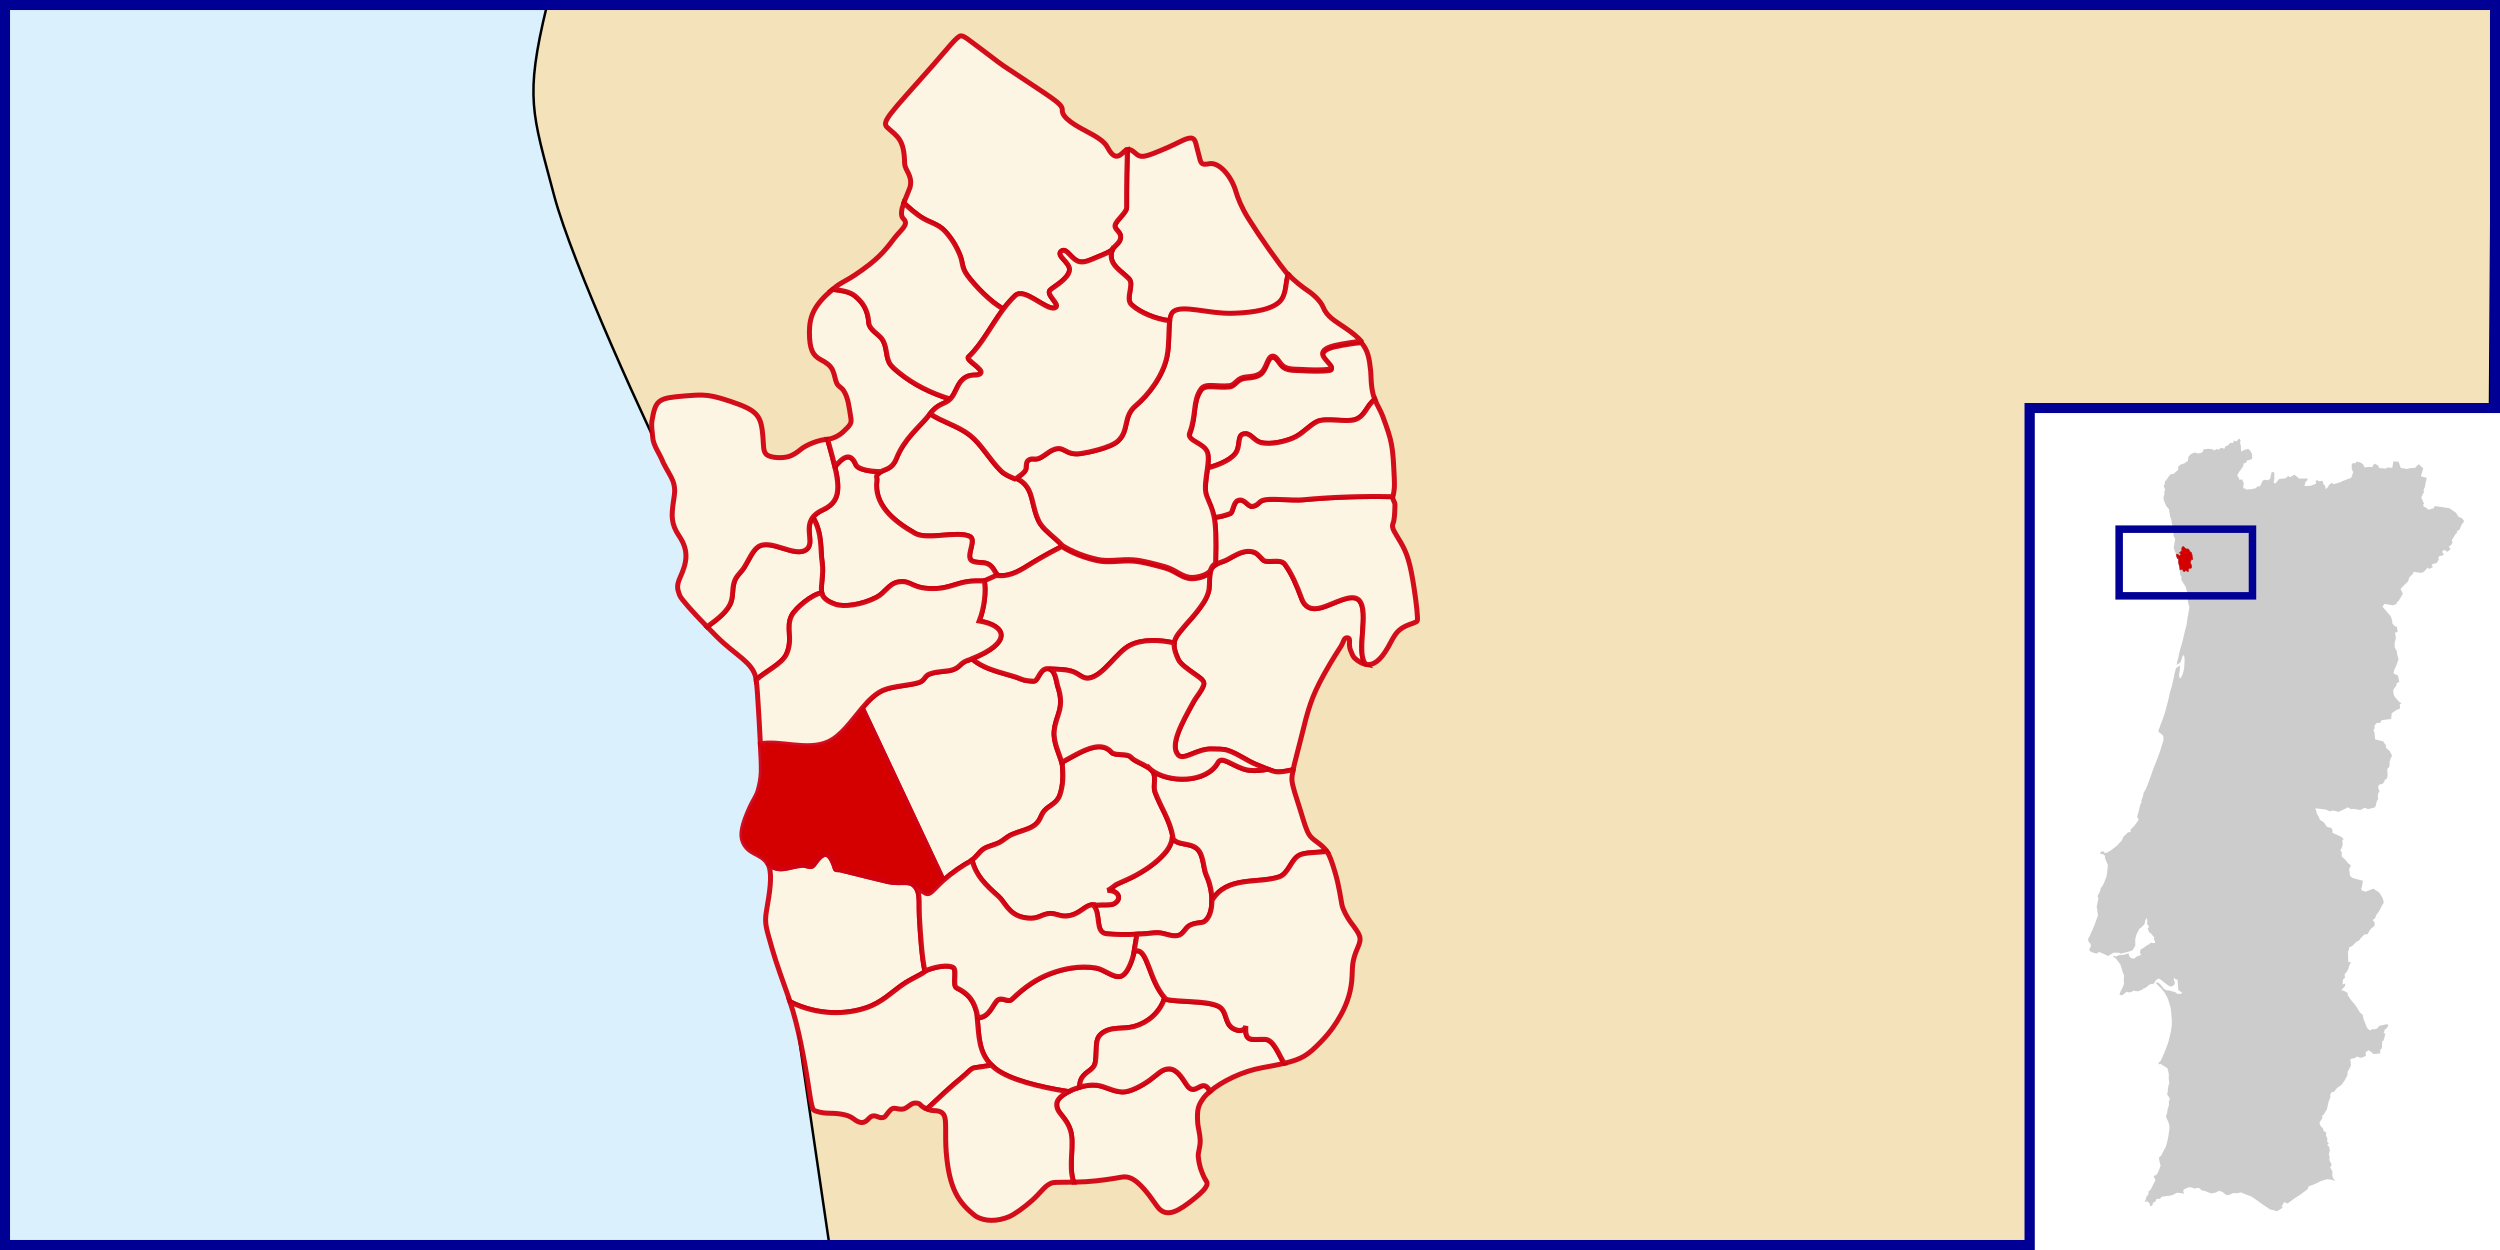 <?xml version="1.0" encoding="UTF-8" standalone="no"?>
<!-- Creator: CorelDRAW -->
<svg
   xmlns:dc="http://purl.org/dc/elements/1.1/"
   xmlns:cc="http://web.resource.org/cc/"
   xmlns:rdf="http://www.w3.org/1999/02/22-rdf-syntax-ns#"
   xmlns:svg="http://www.w3.org/2000/svg"
   xmlns="http://www.w3.org/2000/svg"
   xmlns:sodipodi="http://sodipodi.sourceforge.net/DTD/sodipodi-0.dtd"
   xmlns:inkscape="http://www.inkscape.org/namespaces/inkscape"
   xml:space="preserve"
   width="1000"
   height="500"
   style="shape-rendering:geometricPrecision; text-rendering:geometricPrecision; image-rendering:optimizeQuality; fill-rule:evenodd; clip-rule:evenodd"
   viewBox="0 0 250 366.667"
   id="svg1627"
   sodipodi:version="0.32"
   inkscape:version="0.44"
   sodipodi:docname="LocalFregVilaDoConde-Mindelo.svg"
   sodipodi:docbase="/home/marcio/doc/mapas porto/1"
   version="1.0"><sodipodi:namedview
   inkscape:window-height="622"
   inkscape:window-width="1014"
   inkscape:pageshadow="2"
   inkscape:pageopacity="0.0"
   borderopacity="1.0"
   bordercolor="#666666"
   pagecolor="#ffffff"
   id="base"
   fill="#b22222"
   inkscape:zoom="0.814"
   inkscape:cx="735.58318"
   inkscape:cy="250"
   inkscape:window-x="392"
   inkscape:window-y="92"
   inkscape:current-layer="layer3"
   showguides="true"
   inkscape:guide-bbox="true"
   width="1000px"
   height="500px" />
 <defs
   id="defs1629">
   
   
   
   
  
  <sodipodi:namedview
   inkscape:guide-bbox="true"
   showguides="true"
   inkscape:current-layer="layer1"
   inkscape:window-y="-4"
   inkscape:window-x="-4"
   inkscape:cy="327.60442"
   inkscape:cx="146.08303"
   inkscape:zoom="17.548964"
   fill="#fa8072"
   id="namedview5974"
   pagecolor="#ffffff"
   bordercolor="#666666"
   borderopacity="1.0"
   inkscape:pageopacity="0.0"
   inkscape:pageshadow="2"
   inkscape:window-width="1024"
   inkscape:window-height="712" />
  
 
   
   
   
   
   
   
   
   
   
   
   
   
   
   
   
   
   
   
   
   
   
   
   
   
   
   
   
   
   
  </defs>
 
<g
   inkscape:groupmode="layer"
   id="layer4"
   inkscape:label="Fundo"
   style="display:inline"
   sodipodi:insensitive="true"><rect
     style="opacity:1;fill:white;fill-opacity:1;stroke:none;stroke-width:1.597;stroke-linecap:round;stroke-linejoin:round;stroke-miterlimit:4;stroke-dasharray:none;stroke-opacity:1"
     id="rect3584"
     width="733.334"
     height="366.667"
     x="-241.667"
     y="3.9062502e-06" /><path
     style="opacity:1;fill:#daf0fd;fill-opacity:1;fill-rule:evenodd;stroke:#000095;stroke-width:2.938;stroke-linecap:square;stroke-linejoin:miter;stroke-miterlimit:4;stroke-dasharray:none;stroke-opacity:1;display:inline"
     d="M -240.198,1.469 L -240.198,365.198 L 353.661,365.198 L 353.661,119.685 L 490.198,119.685 L 490.198,1.469 L -240.198,1.469 z "
     id="rect3586" /><path
     style="fill:#ccc;fill-rule:evenodd;stroke:none;stroke-width:1.467;stroke-miterlimit:4;stroke-dasharray:none;stroke-opacity:1;display:inline"
     d="M 415.171,128.608 C 414.9,128.895 414.638,129.19 414.369,129.479 C 414.113,129.406 413.845,129.306 413.59,129.25 C 413.505,129.476 413.475,129.705 413.407,129.938 C 413.146,129.927 412.862,129.881 412.604,129.892 C 412.302,130.168 412.023,130.481 411.711,130.74 C 411.509,130.804 411.317,130.859 411.115,130.923 C 411.023,131.176 410.88,131.419 410.817,131.679 C 410.778,131.594 410.593,131.591 410.496,131.542 C 410.277,131.474 410.048,131.371 409.832,131.313 C 409.61,131.519 409.389,131.724 409.167,131.931 C 408.973,131.845 408.787,131.759 408.594,131.679 C 408.325,131.84 408.061,132 407.792,132.161 C 407.638,132.033 407.49,131.891 407.334,131.771 C 406.945,131.732 406.553,131.686 406.165,131.656 C 405.639,131.735 405.111,131.787 404.584,131.84 C 404.56,132.038 404.588,132.256 404.584,132.458 C 404.324,132.618 404.064,132.78 403.804,132.94 C 403.471,132.953 403.13,132.972 402.796,132.986 C 402.571,132.912 402.354,132.798 402.132,132.711 C 401.751,132.867 401.366,133.057 400.986,133.215 C 400.753,133.457 400.531,133.706 400.298,133.948 C 400.216,134.358 400.165,134.772 400.092,135.186 C 399.888,135.335 399.677,135.495 399.473,135.644 C 399.476,135.649 399.47,135.661 399.473,135.667 C 399.44,135.657 399.404,135.659 399.359,135.713 C 399.235,135.808 399.125,135.909 398.969,135.942 C 398.621,136.063 398.261,136.183 397.915,136.308 C 397.691,136.516 397.467,136.716 397.25,136.927 C 397.258,137.233 397.261,137.538 397.273,137.844 C 396.997,138.061 396.685,138.245 396.448,138.508 C 396.349,138.606 396.249,138.708 396.15,138.806 C 396.159,138.822 396.164,138.837 396.173,138.852 C 396.161,138.843 396.14,138.826 396.127,138.829 C 396.053,138.924 395.975,138.985 395.852,138.99 C 395.55,139.057 395.234,139.1 394.936,139.173 C 394.539,139.734 394.146,140.313 393.744,140.869 C 393.629,140.971 393.506,141.059 393.4,141.167 C 393.375,141.415 393.366,141.678 393.331,141.923 C 393.221,142.149 393.093,142.354 393.011,142.588 C 393.167,142.942 393.313,143.311 393.469,143.665 C 393.376,143.808 393.287,143.957 393.194,144.1 C 393.152,144.221 393.222,144.361 393.217,144.49 C 393.234,144.714 393.307,144.943 393.194,145.154 C 393.106,145.452 392.991,145.75 392.919,146.048 C 393.051,146.521 393.128,147.005 393.354,147.446 C 393.502,147.767 393.604,148.12 393.767,148.431 C 394.022,148.73 394.313,149.017 394.546,149.325 C 394.673,150.096 394.794,150.873 394.936,151.64 C 395.05,151.9 395.165,152.158 395.279,152.419 C 395.267,152.433 395.271,152.436 395.279,152.465 C 395.306,152.739 395.304,153.018 395.348,153.29 C 395.525,153.937 395.705,154.589 395.875,155.238 C 395.891,155.712 395.928,156.184 395.898,156.658 C 395.9,156.81 395.86,156.968 395.875,157.117 C 396.043,157.434 396.211,157.762 396.379,158.079 C 396.365,158.177 396.348,158.279 396.334,158.377 C 396.356,158.381 396.38,158.374 396.402,158.377 C 396.339,158.381 396.309,158.425 396.311,158.515 C 396.233,159.041 396.176,159.577 396.059,160.096 C 396.019,160.311 395.952,160.523 395.921,160.738 C 396.169,161.391 396.428,162.055 396.677,162.708 L 397.021,163.854 L 397.342,163.74 L 397.319,164.015 L 397.411,165.229 L 397.411,165.252 L 397.731,166.558 L 397.777,167.177 L 398.029,167.108 C 398.077,167.108 398.148,167.081 398.213,167.063 C 398.067,167.102 397.923,167.126 397.777,167.177 C 397.799,167.63 397.827,168.077 397.846,168.529 C 397.965,168.77 398.108,169.002 398.236,169.24 C 398.203,169.454 398.157,169.668 398.121,169.881 C 398.251,170.162 398.418,170.429 398.557,170.706 C 398.709,170.972 398.896,171.227 399.061,171.486 C 399.107,171.544 399.149,171.644 399.198,171.669 C 399.191,171.676 399.182,171.684 399.175,171.692 C 399.261,171.828 399.364,171.968 399.45,172.104 C 399.503,172.244 399.521,172.374 399.565,172.517 C 399.674,172.908 399.776,173.317 399.886,173.708 C 399.894,173.925 399.859,174.132 399.84,174.35 C 399.909,174.723 399.993,175.1 400.069,175.473 C 400.117,175.862 400.11,176.25 400.138,176.642 C 400.24,177.011 400.371,177.374 400.481,177.742 C 400.564,177.902 400.521,178.076 400.504,178.246 C 400.501,178.277 400.51,178.293 400.527,178.292 C 400.518,178.297 400.514,178.309 400.504,178.315 C 400.487,178.487 400.453,178.647 400.436,178.819 C 400.363,179.305 400.282,179.8 400.207,180.286 C 400.074,181.008 399.917,181.732 399.84,182.463 C 399.792,182.837 399.772,183.201 399.656,183.563 C 399.387,184.618 399.074,185.681 398.854,186.748 C 398.788,187.333 398.494,188.256 398.304,188.994 C 398.175,189.394 398.031,189.804 397.915,190.209 C 397.793,190.699 397.67,191.185 397.548,191.675 L 397.525,191.744 C 397.396,192.414 397.319,193.105 397.044,193.738 C 396.932,194.114 396.9,194.704 396.838,195.09 C 397.02,194.76 397.593,194.684 397.8,194.402 C 398.343,193.798 398.265,192.952 398.694,192.248 C 399.076,192.048 399.047,192.793 399.106,193.027 C 399.22,193.846 399.083,194.584 399.061,195.411 C 399.031,196.272 398.758,197.105 398.534,197.931 C 398.474,198.026 398.338,198.251 398.281,198.344 C 398.183,198.562 398.121,198.953 397.846,198.963 C 397.587,198.822 397.583,198.487 397.525,198.229 C 397.468,198.033 397.7,197.415 397.525,197.336 C 397.613,197.311 397.687,197.239 397.686,197.106 C 397.739,196.856 397.791,196.606 397.754,196.35 C 397.746,195.981 397.883,195.579 397.709,195.227 C 397.545,195.215 397.462,195.47 397.319,195.548 C 397.287,195.573 397.264,195.6 397.227,195.617 C 397.041,195.772 396.799,195.856 396.632,196.006 C 396.504,196.271 396.495,196.577 396.402,196.854 C 396.413,196.975 396.326,197.084 396.288,197.198 C 396.192,197.761 396.056,198.332 395.944,198.894 C 395.865,199.265 395.775,199.624 395.692,199.994 C 395.571,200.513 395.497,201.047 395.325,201.552 C 395.159,202.109 394.977,202.666 394.821,203.225 C 394.661,203.97 394.51,204.706 394.34,205.448 C 394.311,205.557 394.277,205.66 394.248,205.769 C 394.029,206.591 393.826,207.422 393.606,208.244 C 393.324,209.155 393.085,210.091 392.713,210.971 C 392.383,211.843 392,212.684 391.75,213.584 C 391.655,213.794 391.531,214.012 391.452,214.225 C 391.513,214.417 391.535,214.616 391.613,214.798 C 391.947,215.046 392.305,215.268 392.621,215.531 C 392.748,215.809 392.976,216.079 392.942,216.402 C 392.951,216.711 393.044,217.007 392.896,217.296 C 392.583,218.228 392.299,219.171 392.025,220.115 C 391.992,220.284 391.832,220.508 391.865,220.642 C 391.857,220.641 391.849,220.643 391.842,220.642 C 391.47,221.803 391.016,222.927 390.559,224.056 C 390.575,224.059 390.588,224.077 390.604,224.079 C 390.479,224.132 390.455,224.38 390.375,224.515 C 389.934,225.541 389.6,226.601 389.229,227.654 C 388.921,228.526 388.621,229.413 388.267,230.267 C 388.091,230.689 387.935,231.114 387.74,231.527 C 387.511,231.928 387.273,232.317 387.052,232.719 C 387.051,232.918 387.109,233.131 387.006,233.315 C 386.962,233.44 386.913,233.579 386.869,233.704 C 386.747,234.087 386.572,234.463 386.479,234.85 C 386.45,235.079 386.541,235.36 386.434,235.561 C 386.272,235.714 386.156,235.884 386.136,236.111 C 386,236.633 385.881,237.169 385.746,237.692 C 385.589,238.299 385.422,238.895 385.265,239.502 C 385.248,239.615 385.187,239.733 385.196,239.846 C 385.298,239.884 385.409,239.889 385.517,239.915 C 385.551,240.128 385.597,240.344 385.631,240.556 C 385.237,241.102 384.834,241.638 384.44,242.184 C 384.451,242.192 384.451,242.221 384.463,242.229 C 384.427,242.235 384.393,242.24 384.348,242.275 C 383.995,242.638 383.612,243.006 383.271,243.375 C 383.289,243.601 383.297,243.814 383.317,244.04 C 383.157,244.024 383.129,244.101 383.134,244.2 C 383.127,244.162 383.117,244.123 383.111,244.086 C 382.932,244.111 382.738,244.116 382.561,244.154 C 382.107,244.579 381.657,245.009 381.209,245.438 C 381.031,245.826 380.871,246.226 380.681,246.606 C 380.466,246.836 380.233,247.065 380.017,247.294 C 379.79,247.535 379.579,247.786 379.352,248.027 C 378.996,248.334 378.595,248.602 378.229,248.898 C 378.083,249.014 377.941,249.126 377.794,249.242 C 377.383,249.519 376.973,249.775 376.556,250.044 C 376.285,250.124 376.006,250.2 375.731,250.273 C 375.614,250.093 375.481,249.903 375.365,249.723 C 375.095,249.751 374.834,249.801 374.563,249.838 C 374.503,249.942 374.453,250.069 374.402,250.181 C 374.388,250.258 374.306,250.332 374.334,250.411 C 374.644,250.468 374.96,250.521 375.273,250.571 C 375.444,250.732 375.63,250.892 375.8,251.052 C 375.801,251.286 375.801,251.506 375.8,251.74 C 376.025,252.275 376.257,252.81 376.488,253.344 C 376.54,253.464 376.595,253.59 376.648,253.711 C 376.537,254.733 376.42,255.757 376.327,256.781 C 376.266,257.042 376.159,257.282 376.075,257.538 C 376.022,257.615 376.051,257.629 376.098,257.629 C 376.077,257.63 376.051,257.632 376.029,257.629 C 375.829,258.204 375.61,258.778 375.342,259.325 C 375.192,259.756 374.87,260.084 374.609,260.448 C 374.468,260.838 374.368,261.243 374.242,261.64 C 374.068,262.037 373.827,262.425 373.623,262.809 C 373.672,263.082 373.802,263.338 373.875,263.611 C 373.706,264.367 373.543,265.123 373.371,265.879 C 373.478,266.763 373.606,267.657 373.738,268.538 C 373.684,268.768 373.56,268.997 373.486,269.225 C 373.493,269.224 373.501,269.226 373.509,269.225 C 373.441,269.294 373.418,269.43 373.371,269.523 C 373.004,270.509 372.686,271.521 372.248,272.479 C 371.852,273.391 371.448,274.303 370.988,275.184 C 370.935,275.335 370.76,275.47 370.85,275.642 C 370.897,275.838 370.93,276.047 370.988,276.238 C 371.103,276.363 371.217,276.48 371.331,276.604 C 371.402,276.7 371.526,276.765 371.561,276.879 C 371.602,277.088 371.633,277.29 371.675,277.498 C 371.521,277.818 371.367,278.141 371.217,278.461 C 371.243,278.625 371.249,278.804 371.286,278.965 C 371.623,279.127 371.954,279.292 372.294,279.446 C 372.633,279.535 372.987,279.636 373.325,279.721 C 373.58,279.562 373.827,279.4 374.081,279.24 C 374.677,279.496 375.29,279.726 375.869,280.019 C 376.15,280.154 376.436,280.296 376.717,280.432 C 377.243,280.107 377.773,279.774 378.298,279.446 C 378.873,279.455 379.442,279.46 380.017,279.469 C 380.018,279.453 380.016,279.439 380.017,279.423 C 380.066,279.584 380.281,279.658 380.429,279.744 C 381.131,279.57 381.837,279.394 382.538,279.217 C 382.768,279.171 382.973,279.05 383.202,278.988 C 383.432,278.891 383.676,278.867 383.89,278.736 C 384.063,278.456 384.226,278.171 384.394,277.888 C 384.493,277.666 384.724,277.454 384.715,277.2 C 384.662,276.753 384.652,276.321 384.669,275.871 C 384.672,275.648 384.653,275.418 384.738,275.207 C 384.851,274.822 384.928,274.415 385.059,274.038 C 385.22,273.712 385.401,273.401 385.563,273.075 C 385.634,272.932 385.698,272.783 385.769,272.64 C 385.837,272.403 386.099,272.348 386.273,272.204 C 386.649,271.837 387.038,271.467 387.396,271.082 C 387.474,270.698 387.553,270.321 387.625,269.936 C 387.772,269.684 387.965,269.446 388.129,269.202 C 388.149,269.431 388.155,269.662 388.175,269.89 C 388.244,270.302 388.181,270.718 388.129,271.127 C 388.252,271.236 388.407,271.305 388.542,271.402 C 388.616,271.569 388.613,271.788 388.656,271.975 C 388.59,272.11 388.424,272.204 388.313,272.319 C 388.456,272.724 388.644,273.13 388.794,273.534 C 388.881,273.597 388.995,273.62 389.092,273.671 C 389.113,273.657 389.145,273.639 389.161,273.602 C 389.156,273.633 389.138,273.661 389.138,273.694 C 389.451,274.054 389.764,274.411 390.077,274.771 C 390.306,274.934 390.171,275.223 390.192,275.459 C 390.117,275.71 390.355,275.891 390.444,276.1 C 390.656,276.284 390.46,276.467 390.352,276.65 C 389.963,276.626 389.573,276.605 389.184,276.582 C 388.868,276.479 389.055,277.007 388.725,276.994 C 388.029,277.246 387.518,277.807 386.869,278.163 C 386.873,278.166 386.865,278.182 386.869,278.186 C 386.854,278.184 386.84,278.191 386.823,278.209 C 386.625,278.322 386.431,278.427 386.227,278.529 C 386.16,278.902 386.083,279.279 386.021,279.652 C 386.036,279.707 386.118,279.693 386.159,279.721 C 386.247,279.745 386.345,279.796 386.434,279.813 C 386.359,279.947 386.25,280.089 386.181,280.225 C 385.979,280.278 385.788,280.333 385.586,280.386 C 385.539,280.377 385.459,280.435 385.402,280.454 C 385.22,280.549 385.029,280.654 384.852,280.752 C 384.752,280.869 384.654,280.979 384.554,281.096 C 384.351,281.127 384.162,281.157 383.959,281.188 C 383.75,281.128 383.547,281.03 383.34,280.959 C 383.333,280.965 383.324,280.975 383.317,280.982 C 383.336,280.929 383.245,280.877 383.202,280.821 C 383.061,280.658 382.931,280.481 382.79,280.317 C 382.797,280.118 382.831,279.919 382.813,279.721 C 382.731,279.693 382.627,279.731 382.538,279.721 C 382.436,279.726 382.376,279.685 382.286,279.744 C 382.029,279.839 381.766,279.963 381.506,280.042 C 381.032,280.079 380.56,280.119 380.086,280.156 C 380.005,280.15 379.902,280.225 379.811,280.248 C 379.475,280.37 379.138,280.493 378.802,280.615 C 378.757,280.536 378.705,280.438 378.665,280.363 C 378.488,280.396 378.31,280.411 378.138,280.454 C 378.085,280.531 378.217,280.567 378.252,280.615 C 378.538,280.845 378.838,281.072 379.123,281.302 C 379.171,281.432 379.277,281.528 379.352,281.646 C 379.668,282.067 380.007,282.481 380.315,282.907 C 380.573,283.747 380.816,284.587 381.071,285.427 C 381.106,285.494 381.135,285.6 381.186,285.588 C 381.176,285.594 381.174,285.605 381.163,285.611 C 381.238,285.759 381.317,285.898 381.392,286.046 C 381.361,286.643 381.331,287.237 381.3,287.834 C 381.255,288.052 381.483,288.261 381.392,288.475 C 381.323,288.881 381.129,289.242 380.979,289.621 C 380.859,289.947 380.702,290.241 380.521,290.538 C 380.342,290.791 380.277,291.097 380.177,291.386 C 380.148,291.524 380.063,291.658 380.063,291.798 C 380.295,291.866 380.558,291.901 380.796,291.959 C 381.253,291.619 381.694,291.272 382.148,290.927 C 382.416,290.988 382.683,291.05 382.95,291.111 C 383.22,291.066 383.504,290.982 383.775,290.927 C 383.852,290.822 383.91,290.694 383.981,290.584 C 384.481,290.649 384.971,290.724 385.471,290.79 C 385.834,290.675 386.186,290.505 386.548,290.377 C 386.73,290.273 386.902,290.132 387.075,290.011 C 387.059,289.947 387.029,289.888 387.006,289.827 C 387.1,289.977 387.22,290.032 387.442,289.827 C 387.79,289.698 388.113,289.539 388.336,289.232 C 388.62,288.968 388.957,288.663 389.367,288.659 C 389.722,288.573 390.232,288.685 390.329,288.223 C 390.521,287.849 390.698,287.456 391.109,287.284 C 391.389,286.966 391.711,287.07 392.025,287.284 C 392.933,287.981 393.839,288.685 394.775,289.346 C 395.087,289.275 395.496,289.406 395.738,289.163 C 396.076,288.895 396.382,288.608 396.242,288.132 C 396.257,287.788 395.892,287.452 395.967,287.146 C 396.076,287.005 396.161,286.847 396.242,286.688 C 396.232,286.718 396.226,286.748 396.219,286.779 C 396.19,286.967 396.399,287.158 396.517,287.284 C 396.749,287.343 397.006,287.391 397.25,287.375 C 397.069,287.446 396.97,287.557 397.113,287.902 C 397.186,288.748 397.246,289.601 397.319,290.446 C 397.671,290.679 398.021,290.901 398.373,291.134 C 398.521,291.615 397.921,291.43 397.64,291.523 C 397.266,291.62 396.94,291.57 396.677,291.271 C 396.415,291.017 396.106,290.862 395.738,290.859 C 395.122,290.705 394.49,290.422 393.859,290.492 C 393.435,290.256 392.971,290.076 392.736,289.621 C 392.359,289.121 391.996,288.596 391.429,288.292 C 391.283,288.011 390.428,288.314 390.856,288.521 C 391.78,289.37 392.628,290.292 393.377,291.294 C 393.826,292.14 394.334,292.961 394.546,293.907 C 394.812,294.869 395.211,295.806 395.211,296.817 C 395.233,297.163 395.258,297.502 395.279,297.848 C 395.441,299.2 395.477,300.584 395.234,301.927 C 395.126,302.818 394.847,303.687 394.661,304.563 C 394.946,304.619 395.184,304.643 395.44,304.677 C 395.18,304.668 394.913,304.66 394.661,304.563 C 394.654,304.56 394.644,304.565 394.638,304.563 C 394.491,305.66 394.009,306.646 393.652,307.679 C 393.519,307.993 393.232,308.485 393.331,308.802 L 393.24,308.711 C 392.887,309.568 392.491,310.39 392.094,311.232 C 391.892,311.397 391.675,311.571 391.475,311.736 C 391.494,311.889 391.599,312.073 391.659,312.217 C 391.789,312.196 391.924,312.105 392.048,312.057 C 392.748,312.476 393.453,312.916 394.134,313.363 C 394.184,313.445 394.166,313.67 394.225,313.729 C 394.308,314.181 394.431,314.63 394.523,315.082 C 394.5,315.891 394.507,315.883 394.5,316.457 C 394.546,316.858 394.638,317.29 394.661,317.694 C 394.669,317.697 394.676,317.691 394.684,317.694 C 394.5,318.227 394.266,318.743 394.294,319.321 C 394.287,319.916 394.132,320.512 394.019,321.086 C 394.436,321.434 394.626,321.943 394.867,322.415 C 394.716,322.714 394.424,322.962 394.546,323.332 C 394.567,323.806 394.613,324.292 394.386,324.729 C 394.178,325.241 394.056,325.757 394.042,326.311 C 393.964,326.742 393.748,327.169 393.675,327.594 C 394.053,328.253 394.33,328.964 394.569,329.679 C 394.656,330.263 394.797,330.86 394.638,331.444 C 394.473,332.441 394.43,333.446 394.156,334.423 C 394.061,334.936 393.915,335.437 393.767,335.936 C 393.657,336.46 393.339,336.884 393.102,337.357 C 392.828,337.827 392.581,338.335 392.392,338.846 C 392.149,339.116 391.853,339.347 391.59,339.602 C 391.577,339.796 391.685,340 391.704,340.198 C 391.822,340.689 391.834,341.225 392.048,341.688 C 392.192,341.902 391.995,342.108 391.956,342.329 C 391.814,342.883 391.552,343.394 391.315,343.911 C 391.234,344.189 391.03,344.398 390.834,344.598 C 390.697,344.824 390.416,344.796 390.192,344.873 C 390.023,344.867 390.165,345.066 390.169,345.148 C 390.222,345.526 390.458,345.826 390.627,346.157 C 390.478,346.438 390.318,346.723 390.169,347.004 C 389.857,347.578 389.636,348.186 389.298,348.746 C 389.209,348.902 389.151,349.078 388.977,349.159 C 388.857,349.253 388.722,349.334 388.611,349.434 C 388.574,349.758 388.531,350.095 388.496,350.419 C 388.297,350.639 388.089,350.836 387.9,351.061 C 387.871,351.318 387.889,351.582 387.763,351.817 C 387.674,352.056 387.569,352.31 387.488,352.55 C 387.518,352.645 387.649,352.515 387.717,352.527 C 387.909,352.48 388.12,352.438 388.313,352.39 C 388.532,352.65 388.736,352.909 388.954,353.169 C 388.972,353.397 388.962,353.634 389,353.857 C 389.211,353.794 389.434,353.69 389.642,353.604 C 389.763,353.298 389.869,352.974 389.986,352.665 C 390.174,352.617 390.376,352.583 390.559,352.527 C 390.669,352.255 390.772,351.976 390.879,351.702 C 391.241,351.629 391.592,351.674 391.956,351.679 C 392.078,351.492 392.205,351.297 392.323,351.107 C 392.73,351.011 393.117,350.894 393.538,350.877 C 393.994,350.825 394.459,350.782 394.913,350.717 C 394.991,350.664 395.234,350.695 395.188,350.579 C 395.196,350.601 395.202,350.627 395.211,350.648 C 395.452,350.573 395.71,350.508 395.944,350.419 C 396.201,350.253 396.437,350.061 396.7,349.915 C 397.158,349.899 397.621,349.909 398.075,349.961 C 398.356,350.034 398.643,350.129 398.923,350.19 C 398.965,350.098 398.876,349.969 398.877,349.869 C 398.83,349.62 398.787,349.385 398.74,349.136 C 398.941,348.971 399.125,348.755 399.382,348.677 C 399.696,348.545 400.003,348.403 400.321,348.288 C 400.416,348.322 400.435,348.26 400.436,348.196 C 400.436,348.226 400.435,348.259 400.436,348.288 C 400.658,348.299 400.878,348.3 401.1,348.311 C 401.472,348.404 401.837,348.573 402.2,348.7 C 402.315,348.629 402.431,348.548 402.544,348.471 C 402.765,348.445 403.002,348.508 403.231,348.517 C 403.367,348.513 403.54,348.583 403.644,348.517 C 403.635,348.533 403.63,348.547 403.621,348.563 C 403.762,348.752 403.914,348.95 404.057,349.136 C 404.436,349.222 404.804,349.291 405.179,349.388 C 405.774,349.618 406.373,349.85 406.967,350.075 C 407.393,349.987 407.827,349.919 408.25,349.823 C 408.574,349.666 408.889,349.499 409.213,349.342 C 409.203,349.297 409.214,349.253 409.213,349.204 C 409.284,349.348 409.379,349.443 409.625,349.434 C 409.914,349.45 410.17,349.563 410.382,349.754 C 410.461,349.796 410.499,349.786 410.542,349.754 C 410.524,349.786 410.516,349.816 410.496,349.846 C 410.823,350.09 411.157,350.333 411.482,350.579 C 411.708,350.564 411.941,350.534 412.169,350.511 C 412.596,350.336 413.027,350.144 413.452,349.961 C 413.771,349.965 414.094,350.009 414.415,350.029 C 414.862,349.953 415.297,349.859 415.744,349.777 C 416.297,350.017 416.847,350.288 417.417,350.488 C 417.512,350.497 417.705,350.667 417.692,350.488 C 417.753,350.626 417.889,350.698 418.127,350.74 C 418.575,350.882 419.001,351.081 419.365,351.382 C 420.281,351.988 421.143,352.682 422.046,353.307 C 422.771,353.788 423.497,354.271 424.223,354.75 C 424.906,354.934 425.582,355.12 426.263,355.3 C 426.466,355.174 426.679,355.038 426.882,354.911 C 426.839,354.845 426.787,354.793 426.744,354.727 C 426.741,354.713 426.747,354.696 426.744,354.682 C 426.774,354.77 426.818,354.836 426.882,354.911 C 427.168,354.731 427.443,354.564 427.729,354.384 C 427.791,354.323 427.928,354.309 427.959,354.223 C 427.876,354.082 427.736,353.967 427.638,353.834 C 427.875,353.428 428.111,353.024 428.348,352.619 C 428.685,352.759 429.021,352.89 429.357,353.032 C 429.677,352.806 430.001,352.558 430.319,352.321 C 430.76,351.996 431.17,351.63 431.648,351.359 C 431.709,351.293 431.896,351.252 431.832,351.152 C 431.843,351.174 431.866,351.199 431.877,351.221 C 432.568,350.819 433.219,350.361 433.848,349.869 C 434.305,349.52 434.779,349.196 435.223,348.838 C 435.335,348.566 435.392,348.222 435.544,347.99 C 436.06,347.81 436.564,347.62 437.079,347.44 C 437.791,347.092 438.523,346.756 439.234,346.409 C 439.675,346.28 440.098,346.148 440.54,346.019 C 440.609,345.97 440.91,345.95 440.884,345.882 C 440.898,345.89 440.917,345.894 440.929,345.904 C 441.428,345.955 441.924,346.003 442.419,346.065 C 442.68,346.202 442.938,346.349 443.198,346.477 C 443.264,346.42 443.143,346.331 443.129,346.271 C 442.977,345.994 442.808,345.73 442.671,345.446 C 442.602,345.24 442.534,345.034 442.465,344.827 C 442.486,344.47 442.51,344.108 442.534,343.75 C 442.375,343.293 442.089,342.884 441.846,342.467 C 441.993,342.201 442.159,341.931 442.304,341.665 C 442.109,341.225 441.852,340.794 441.64,340.359 C 441.623,340.021 441.681,339.693 441.686,339.35 C 441.665,339.116 441.535,338.893 441.479,338.663 C 441.5,338.452 441.573,338.232 441.617,338.021 C 441.64,337.826 441.782,337.623 441.732,337.425 C 441.75,337.291 441.692,337.268 441.617,337.265 C 441.645,337.266 441.681,337.261 441.709,337.265 C 441.655,336.973 441.602,336.686 441.548,336.394 C 441.396,336.173 441.135,336.003 440.952,335.798 C 441.105,335.709 441.294,335.652 441.434,335.546 C 441.326,335.29 441.115,335.06 440.975,334.813 C 440.896,334.592 441.049,334.317 441.067,334.079 C 440.936,333.746 440.76,333.423 440.609,333.094 C 440.601,332.82 440.692,332.526 440.723,332.246 C 440.559,332.089 440.317,332.016 440.127,331.879 C 439.844,331.802 439.888,331.486 439.807,331.261 C 439.787,331.055 439.707,330.875 439.532,330.757 C 439.376,330.439 439.108,330.616 438.844,330.596 C 438.997,330.561 439.146,330.53 439.302,330.527 C 438.928,330.269 438.873,329.818 438.707,329.427 C 438.808,329.088 439.104,328.751 439.279,328.419 C 439.349,328.194 439.694,328.014 439.554,327.754 C 439.436,327.422 439.331,327.116 439.807,327.136 C 440.187,326.592 440.522,325.963 440.884,325.394 C 441.038,324.972 441.076,324.505 441.182,324.065 C 441.259,323.371 441.557,322.754 441.823,322.117 C 441.997,321.906 441.907,321.661 441.846,321.429 C 441.972,321.164 441.945,321.042 441.846,321.017 C 441.862,321.006 441.875,321.006 441.892,320.994 L 441.938,320.971 C 441.927,320.616 442.288,320.493 442.511,320.284 C 442.674,320.269 442.913,320.452 442.992,320.215 C 443.431,319.732 443.75,319.128 444.344,318.817 C 444.703,318.53 445.196,318.367 445.398,317.923 C 445.875,317.217 446.4,316.54 446.727,315.746 C 446.844,315.519 447.013,315.305 446.934,315.036 C 446.906,314.726 446.874,314.435 447.094,314.188 C 447.438,313.637 447.72,313.044 447.965,312.446 C 447.919,312.128 447.872,311.803 447.827,311.484 C 447.884,311.461 447.933,311.444 447.942,311.415 L 447.965,311.369 C 447.906,311.204 447.699,311.103 447.598,310.957 C 447.878,310.735 448.126,310.447 448.515,310.475 C 448.797,310.449 449.085,310.442 449.294,310.223 C 449.547,310.051 449.781,309.782 450.073,310.04 C 450.351,310.136 450.614,310.376 450.921,310.223 C 451.355,310.208 451.741,310.016 452.113,309.811 C 452.259,309.771 452.381,309.709 452.296,309.536 C 452.327,309.257 452.145,308.883 452.319,308.665 C 452.565,308.462 452.806,308.249 453.052,308.046 C 453.48,308.278 453.924,308.49 454.221,308.894 C 454.364,309.019 454.467,309.245 454.702,309.146 C 455.316,309.154 455.939,309.077 456.536,308.986 C 456.57,308.612 456.488,308.183 456.582,307.84 C 456.739,307.651 457.11,307.584 457.017,307.267 C 457.024,306.674 457.116,306.062 457.109,305.479 C 457.205,305.462 457.346,305.32 457.452,305.25 C 457.582,305.171 457.547,304.984 457.613,304.861 C 457.736,304.485 457.859,304.108 457.911,303.715 C 457.944,303.491 458.008,303.273 458.025,303.05 C 457.989,302.99 457.892,303.101 457.842,303.096 C 457.746,303.114 457.528,303.271 457.521,303.188 C 457.629,302.806 457.734,302.424 457.842,302.042 C 458.035,301.878 458.264,301.766 458.438,301.584 C 458.584,301.363 458.765,301.145 458.896,300.919 C 458.812,300.746 458.72,300.554 458.621,300.392 C 457.785,300.593 456.942,300.795 456.1,300.965 C 456.021,301.155 455.946,301.368 455.871,301.561 C 455.462,301.718 455.066,301.861 454.657,302.019 C 454.561,301.92 454.483,301.809 454.382,301.721 C 454.164,301.895 453.934,302.073 453.717,302.248 C 453.51,302.16 453.263,302.143 453.121,301.95 C 452.978,301.813 452.829,301.675 452.686,301.538 C 452.354,300.669 452.022,299.801 451.654,298.948 C 451.551,298.514 451.475,298.067 451.357,297.642 C 451.107,297.432 450.819,297.261 450.6,297.023 C 450.197,296.357 449.806,295.661 449.386,295.007 C 448.876,294.396 448.337,293.824 447.85,293.196 C 447.56,292.751 447.27,292.312 446.979,291.867 C 446.972,291.675 447.039,291.455 447.002,291.271 C 446.625,291.063 446.263,290.819 445.879,290.629 C 445.688,290.604 445.47,290.515 445.284,290.515 C 444.865,290.521 445.246,290.278 445.375,290.125 C 445.625,289.868 445.897,289.634 446.132,289.369 C 446.168,289.09 446.286,288.798 446.292,288.521 C 446.034,288.574 445.752,288.717 445.49,288.796 C 445.531,288.305 445.564,287.798 445.604,287.307 C 445.792,287.137 446.033,287.007 446.2,286.825 C 446.177,286.488 446.061,286.117 446.086,285.794 C 446.475,285.359 446.83,284.905 447.117,284.396 C 447.267,283.91 447.359,283.394 447.552,282.929 C 447.665,282.734 447.869,282.566 447.942,282.357 C 447.702,282.247 447.419,282.215 447.163,282.127 C 447.133,281.115 447.101,280.092 447.071,279.079 C 447.17,278.905 447.319,278.758 447.392,278.575 C 447.426,278.375 447.219,278.035 447.438,277.934 C 447.773,277.735 448.162,277.597 448.469,277.361 C 448.57,277.187 448.923,277.04 448.859,276.856 C 448.987,276.949 449.156,276.585 449.294,276.513 C 449.555,276.151 449.996,276.05 450.371,275.848 C 450.514,275.689 450.61,275.475 450.738,275.298 C 451.076,274.855 451.525,274.515 451.907,274.106 C 452.188,274.036 452.523,274.063 452.823,274.038 C 453.11,273.567 453.295,273.032 453.671,272.617 C 453.846,272.338 454.099,272.137 454.382,271.975 C 454.692,271.855 454.774,271.511 454.954,271.265 C 454.938,271.004 454.837,270.747 454.794,270.486 C 454.65,270.391 454.581,270.042 454.382,270.142 C 454.611,270.123 454.339,269.963 454.29,269.867 C 454.52,269.712 454.745,269.561 454.977,269.409 C 455.141,269.047 455.279,268.674 455.436,268.309 C 455.69,267.928 455.99,267.579 456.261,267.209 C 456.462,266.866 456.607,266.487 456.788,266.131 C 457.001,265.626 457.304,265.176 457.59,264.711 C 457.497,264.292 457.355,263.868 457.246,263.45 C 456.911,262.89 456.575,262.337 456.238,261.777 C 455.668,261.407 455.069,261.045 454.496,260.677 C 453.8,260.946 453.113,261.244 452.411,261.502 C 452.231,261.61 452.046,261.46 451.861,261.434 C 451.702,261.4 451.524,261.321 451.379,261.319 C 451.385,261.312 451.373,261.304 451.379,261.296 C 451.185,261.287 451.098,261.155 451.059,260.975 C 450.985,260.822 450.922,260.678 451.013,260.517 C 451.142,260.059 451.294,259.597 451.334,259.119 C 451.361,258.862 451.441,258.618 451.448,258.363 C 450.476,258.056 449.462,257.861 448.492,257.538 C 448.218,257.5 448.072,257.243 447.873,257.079 C 447.787,256.992 447.69,256.842 447.644,256.896 C 447.647,256.88 447.665,256.867 447.667,256.85 C 447.553,256.223 447.483,255.605 447.415,254.971 C 447.55,254.604 447.788,254.236 447.942,253.871 C 447.703,253.646 447.399,253.463 447.14,253.252 C 446.797,252.907 446.538,252.504 446.223,252.129 C 445.931,251.792 445.541,251.541 445.215,251.236 C 445.223,250.852 445.259,250.449 445.261,250.067 C 445.118,249.825 444.968,249.598 444.825,249.356 C 445,249.092 445.246,248.855 445.307,248.531 C 445.38,248.281 445.47,248.026 445.536,247.775 C 445.494,247.388 445.44,246.994 445.398,246.606 C 445.52,246.446 445.68,246.317 445.788,246.148 C 445.738,246.046 445.609,245.963 445.536,245.873 C 445.393,245.743 445.275,245.601 445.123,245.484 C 444.399,245.148 443.678,244.816 442.946,244.498 C 442.807,244.436 442.65,244.354 442.511,244.292 C 442.522,244.076 442.545,243.866 442.557,243.65 C 442.483,243.394 442.35,243.148 442.259,242.894 C 441.813,242.764 441.336,242.668 440.884,242.55 C 440.585,242.098 440.288,241.65 439.99,241.198 C 439.799,241.05 439.575,240.944 439.371,240.809 C 439.368,240.82 439.351,240.82 439.348,240.831 C 439.301,240.704 439.066,240.659 438.959,240.556 C 438.742,240.399 438.724,240.075 438.592,239.846 C 438.466,239.513 438.334,239.171 438.088,238.906 C 437.793,238.607 437.9,238.143 437.721,237.784 C 437.644,237.565 437.592,237.337 437.515,237.119 C 437.554,237.117 437.611,237.108 437.652,237.119 C 437.866,237.141 438.081,237.166 438.294,237.188 C 438.821,237.248 439.351,237.291 439.875,237.371 C 440.576,237.398 441.176,237.731 441.8,238.013 C 442.066,237.966 442.334,237.814 442.602,237.738 C 443.153,237.801 443.722,238.03 444.275,238.15 C 445.051,237.843 445.807,237.433 446.567,237.073 C 446.654,237.008 446.722,236.92 446.773,236.821 C 446.79,236.863 446.818,236.902 446.865,236.936 C 447.191,236.705 447.46,237.143 447.759,237.256 C 447.985,237.507 448.31,237.245 448.584,237.256 C 449.269,237.3 449.962,237.499 450.646,237.6 C 451.113,237.415 451.557,237.168 452.021,236.959 C 452.311,236.998 452.603,237.232 452.892,237.348 C 453.481,237.237 454.087,237.07 454.679,236.936 C 455.027,236.957 455.058,236.513 455.252,236.317 C 455.37,235.817 455.342,235.282 455.665,234.85 C 455.725,234.594 456.103,234.348 455.917,234.071 C 455.694,233.715 455.851,233.348 455.917,232.971 C 455.934,232.644 456.072,232.373 456.329,232.169 C 456.248,231.8 456.041,231.437 455.917,231.069 C 455.933,230.772 456.115,230.474 456.192,230.175 C 456.518,230.105 456.851,230.016 457.177,229.946 C 457.372,229.707 457.673,229.51 457.75,229.19 C 457.842,228.86 457.939,228.541 458.346,228.571 C 458.5,228.295 458.583,227.933 458.713,227.631 C 458.702,226.982 458.61,226.337 458.575,225.684 C 458.698,225.418 459.006,225.193 459.194,224.95 C 459.284,224.407 459.264,223.834 459.309,223.277 C 459.459,222.733 459.776,222.221 459.996,221.696 C 459.896,221.375 459.691,221.073 459.561,220.756 C 459.444,220.296 458.992,220.093 458.69,219.771 C 458.458,219.551 458.116,219.365 458.209,218.992 C 458.263,218.726 458.149,218.519 457.979,218.327 C 457.92,218.109 457.803,218.055 457.659,218.052 C 457.697,218.046 457.734,218.038 457.773,218.029 C 457.644,217.84 457.511,217.669 457.384,217.479 C 456.62,217.26 455.82,217.085 455.046,216.884 C 454.984,216.29 454.925,215.69 454.863,215.096 C 454.884,214.814 454.729,214.582 454.611,214.34 C 454.395,214.118 454.708,213.995 454.84,213.836 C 454.873,213.46 454.904,213.066 454.932,212.69 C 455.101,212.447 455.364,212.273 455.573,212.048 C 455.893,212.043 456.216,212.028 456.536,212.025 C 456.644,211.855 456.732,211.652 456.834,211.475 C 456.949,211.354 456.963,211.192 456.902,211.04 C 456.932,211.103 456.942,211.185 456.948,211.269 C 457.867,211.141 458.797,210.988 459.721,210.902 C 459.82,210.345 459.832,209.755 459.904,209.184 C 460.295,208.932 460.683,208.679 461.073,208.427 C 461.384,208.172 461.758,208.032 462.15,207.969 C 462.22,207.775 462.416,207.595 462.334,207.373 C 462.361,207.124 462.129,206.768 462.357,206.594 C 462.44,206.457 462.713,206.395 462.723,206.227 C 462.385,206.058 462.046,205.887 461.829,205.563 C 461.46,205.097 460.955,204.721 460.684,204.188 C 460.445,203.862 460.444,203.474 460.409,203.088 C 460.41,202.774 460.211,202.408 460.5,202.171 C 460.573,201.963 461.023,201.666 460.844,201.506 C 460.859,201.515 460.874,201.522 460.89,201.529 C 461.048,201.558 461.126,201.232 461.257,201.117 C 461.327,200.872 461.345,200.614 461.394,200.361 C 461.635,200.241 461.891,200.12 462.127,199.994 C 462.024,199.376 461.857,198.756 461.738,198.138 C 461.328,197.924 460.876,197.765 460.454,197.565 C 460.505,197.225 460.564,196.874 460.615,196.534 C 460.734,196.2 460.942,195.893 461.096,195.571 C 461.392,194.864 461.625,194.134 461.898,193.417 C 461.807,192.981 461.662,192.545 461.554,192.111 C 461.419,191.716 461.379,191.311 461.371,190.896 C 461.198,190.597 460.984,190.319 460.798,190.025 C 460.752,189.575 460.792,189.086 460.775,188.627 C 460.744,188.453 460.943,188.207 460.821,188.1 C 460.843,188.108 460.869,188.115 460.89,188.123 C 460.971,187.763 461.038,187.383 461.119,187.023 C 461.057,186.543 460.948,186.06 460.867,185.579 C 461.129,185.506 461.387,185.453 461.646,185.373 C 461.598,184.858 461.489,184.332 461.417,183.815 C 461.243,183.752 461.03,183.765 460.844,183.723 C 460.56,183.468 460.33,183.118 460.065,182.829 C 460.02,182.647 460.093,182.429 460.088,182.233 C 459.974,181.769 459.803,181.321 459.675,180.858 C 458.888,179.92 458.089,178.995 457.292,178.063 C 457.096,177.909 457.439,177.722 457.498,177.558 C 457.542,177.495 457.516,177.459 457.475,177.444 C 457.615,177.427 457.678,177.252 457.773,177.146 C 458.621,177.278 459.47,177.427 460.317,177.558 C 460.659,177.45 461.007,177.272 461.348,177.146 C 461.404,176.995 461.382,176.803 461.417,176.642 C 461.552,176.492 461.774,176.402 461.944,176.275 C 462.355,175.579 462.752,174.866 463.159,174.167 C 462.959,173.686 462.713,173.222 462.494,172.746 C 462.66,172.571 462.832,172.394 462.998,172.219 C 463.531,171.634 464.088,171.103 464.671,170.569 C 464.802,170.256 464.9,169.907 465.015,169.583 C 465.117,169.418 465.038,169.399 464.923,169.4 C 464.808,169.401 464.657,169.421 464.579,169.354 C 464.683,169.398 464.808,169.4 464.923,169.4 C 464.971,169.4 465.013,169.403 465.061,169.4 C 465.437,168.996 465.84,168.596 466.207,168.186 C 466.291,167.975 466.251,167.51 466.573,167.75 C 467.049,167.931 467.566,167.89 468.063,167.979 C 468.315,168.007 468.59,168.092 468.819,167.933 C 469.086,167.814 469.4,167.785 469.552,167.498 C 469.864,167.151 470.18,166.814 470.492,166.467 C 470.6,166.602 470.696,166.784 470.813,166.902 C 471.189,166.714 471.599,166.559 471.959,166.352 C 471.882,166.147 471.718,165.955 471.615,165.756 C 471.876,165.584 472.07,165.283 472.417,165.321 C 472.598,165.287 472.82,165.283 472.99,165.229 C 473.23,164.871 473.504,164.539 473.723,164.175 C 473.709,163.922 473.467,163.623 473.7,163.419 C 473.765,163.328 473.75,163.267 473.7,163.213 C 473.731,163.237 473.765,163.251 473.792,163.281 C 473.892,163.042 474.069,162.962 474.319,163.029 C 474.493,163.002 474.723,163.15 474.823,162.938 C 474.914,162.8 475.122,162.705 475.167,162.548 C 475.002,162.32 474.832,162.109 474.663,161.883 C 474.862,161.672 475.06,161.454 475.259,161.242 C 475.564,161.447 475.87,161.666 476.175,161.861 C 476.511,161.607 476.866,161.373 477.184,161.104 C 477.018,160.808 476.797,160.545 476.611,160.256 C 476.82,160.162 477.054,160.089 477.252,159.981 C 477.417,159.668 477.635,159.36 477.779,159.042 C 477.706,158.869 477.518,158.709 477.504,158.538 C 477.897,157.889 478.259,157.195 478.673,156.567 C 478.819,156.431 479.097,156.417 479.132,156.2 C 478.95,155.974 478.946,155.789 479.246,155.696 C 479.435,155.569 479.667,155.467 479.842,155.329 C 480.044,154.853 480.184,154.345 480.415,153.886 C 480.641,153.561 480.936,153.261 481.125,152.923 C 481.048,152.654 480.809,152.439 480.667,152.19 C 480.552,151.951 480.226,151.96 480.025,151.823 C 479.777,151.682 479.444,151.645 479.338,151.342 C 479.141,151.028 478.943,150.712 478.742,150.402 C 478.114,149.97 477.492,149.524 476.863,149.096 C 476.194,148.992 475.515,148.879 474.846,148.775 C 474.225,148.68 473.613,148.608 472.99,148.523 C 472.482,148.293 472.308,148.669 472.211,149.119 C 471.637,149.175 470.947,149.645 470.446,149.417 C 470.25,148.952 469.773,148.818 469.346,148.638 C 469.277,148.45 469.188,148.382 469.094,148.408 C 469.132,148.395 469.175,148.378 469.209,148.363 C 468.921,148.002 469.342,147.966 469.369,147.698 C 469.101,147.104 468.835,146.504 468.567,145.911 C 468.832,145.37 469.129,144.851 469.369,144.306 C 469.305,143.993 469.155,143.671 469.392,143.39 C 469.779,142.778 469.706,142.021 469.919,141.35 C 469.992,140.968 470.159,140.579 470.171,140.204 C 469.917,140.036 469.535,140.034 469.232,139.929 C 469.021,139.812 468.501,139.868 468.498,139.631 C 468.712,138.876 468.954,138.116 469.14,137.363 C 468.702,136.968 468.272,136.587 467.834,136.194 C 467.543,136.318 467.352,136.672 467.1,136.881 C 466.9,137.129 466.687,137.329 466.344,137.248 C 465.656,137.195 465.015,137.435 464.35,137.569 C 463.742,137.461 463.125,137.356 462.517,137.248 C 462.322,136.653 462.153,136.044 461.944,135.461 C 461.451,135.413 460.947,135.37 460.454,135.323 C 460.272,135.609 460.32,136.018 460.225,136.354 C 460.174,136.648 460.116,136.932 460.065,137.225 C 459.583,137.191 459.099,137.156 458.621,137.133 C 458.475,137.242 458.318,137.351 458.186,137.477 C 458.188,137.444 458.15,137.423 458.048,137.431 C 457.452,137.391 456.857,137.334 456.261,137.294 C 456.12,137.019 455.998,136.734 455.848,136.469 C 455.503,136.316 455.138,136.124 454.794,135.988 C 454.579,136.326 454.366,136.68 454.152,137.019 C 453.716,137.016 453.279,136.916 452.846,136.973 C 452.55,137.026 452.248,137.081 451.952,137.133 C 451.795,136.818 451.659,136.48 451.494,136.171 C 451.189,135.972 450.884,135.77 450.577,135.575 C 450.242,135.533 449.899,135.466 449.569,135.438 C 449.443,135.609 449.328,135.77 449.202,135.942 C 449.014,135.906 448.816,135.852 448.629,135.827 C 448.491,135.932 448.283,135.977 448.171,136.102 C 448.173,136.588 448.16,137.085 448.171,137.569 C 448.315,137.894 448.463,138.206 448.607,138.531 C 448.407,139.073 448.21,139.617 448.011,140.158 C 447.841,140.191 447.722,140.261 447.713,140.365 C 447.702,140.337 447.7,140.3 447.69,140.273 C 446.668,140.699 445.577,141.013 444.596,141.533 C 443.991,141.698 443.391,141.85 442.786,142.015 C 442.635,141.887 442.504,141.737 442.35,141.625 C 442.093,141.805 441.821,141.965 441.571,142.152 C 441.396,142.441 441.291,142.801 441.067,143.046 C 440.872,143.175 440.666,143.307 440.471,143.436 C 440.436,143.147 440.458,142.822 440.402,142.542 C 440.219,142.336 439.97,142.171 439.829,141.946 C 439.806,141.712 439.856,141.444 439.669,141.258 C 439.585,141.172 439.571,140.933 439.394,141.052 C 439.107,141.111 438.833,141.154 438.546,141.213 C 438.43,141.102 438.328,140.929 438.202,140.846 C 438.006,140.959 437.695,140.938 437.584,141.144 C 437.639,141.374 437.712,141.602 437.767,141.831 C 437.216,142.042 436.678,142.329 436.117,142.496 C 435.742,142.513 435.369,142.524 434.994,142.542 C 434.987,142.559 434.976,142.571 434.971,142.588 C 434.902,142.435 434.456,142.62 434.284,142.565 C 434.392,142.216 434.496,141.882 434.604,141.533 C 434.624,141.222 434.858,141.059 435.132,140.961 C 435.178,140.768 435.215,140.564 435.223,140.365 C 434.404,140.345 433.576,140.365 432.748,140.365 C 432.288,139.977 431.832,139.608 431.373,139.219 C 430.991,139.432 430.608,139.696 430.227,139.929 C 429.996,140.014 429.731,139.704 429.494,139.631 C 429.269,139.824 429.073,140.067 428.852,140.273 C 428.187,140.358 427.524,140.44 426.859,140.525 C 426.535,140.889 426.231,141.309 425.919,141.694 C 425.762,142.069 425.483,141.599 425.254,141.511 C 425.341,141.089 425.418,140.671 425.507,140.25 C 425.433,139.849 425.395,139.438 425.484,139.036 C 425.602,138.788 425.388,138.631 425.277,138.44 C 425.087,138.444 424.856,138.528 424.659,138.554 C 424.517,139.09 424.439,139.657 424.315,140.204 C 424.349,140.555 423.976,140.589 423.742,140.731 C 423.475,140.925 423.21,140.956 422.963,140.708 C 422.663,140.758 422.35,140.891 422.046,140.961 C 421.863,141.332 421.717,141.728 421.542,142.106 C 421.398,142.333 421.377,142.752 421.015,142.656 C 420.825,142.719 420.547,142.577 420.419,142.771 C 420.19,142.919 420.131,143.115 420.167,143.321 C 420.139,143.199 420.125,143.111 420.052,143.183 C 419.96,143.375 419.799,143.323 419.64,143.252 C 419.446,143.304 419.239,143.372 419.044,143.436 C 418.839,143.552 418.626,143.509 418.402,143.504 C 418.147,143.455 417.892,143.542 417.646,143.596 C 417.483,143.685 417.354,143.578 417.211,143.504 C 417.012,143.43 416.832,143.261 416.615,143.252 C 416.495,143.22 416.398,143.212 416.34,143.275 C 416.4,142.861 416.416,142.433 416.454,142.015 C 416.438,141.882 416.527,141.722 416.454,141.602 C 416.224,141.311 416.172,140.931 416.042,140.594 C 415.779,140.64 415.506,140.715 415.24,140.777 C 415.167,140.539 415.117,140.299 415.034,140.067 C 414.889,139.917 414.661,139.799 414.667,139.563 C 414.573,139.373 414.659,139.212 414.782,139.058 C 414.82,138.909 415.096,138.734 414.896,138.623 C 414.928,138.65 414.956,138.665 414.988,138.692 C 415.206,138.339 415.398,137.977 415.698,137.683 C 415.975,137.398 416.131,137.008 416.34,136.675 C 416.392,136.422 416.426,136.172 416.477,135.919 C 416.684,135.874 416.919,135.836 417.119,135.781 C 417.254,135.536 417.374,135.293 417.509,135.048 C 417.81,134.982 418.13,134.948 418.425,134.865 C 418.599,134.759 418.79,134.682 418.952,134.567 C 418.95,134.116 418.97,133.663 418.952,133.215 C 418.765,132.881 418.605,132.528 418.402,132.206 C 418.188,132.014 417.979,131.79 417.761,131.611 C 417.55,131.715 417.373,131.918 417.119,131.863 C 416.963,131.882 416.777,131.809 416.661,131.954 C 416.408,132.135 416.134,132.301 415.882,132.481 C 415.79,132.228 415.635,132.005 415.675,131.725 C 415.661,131.384 415.686,131.031 415.652,130.694 C 415.575,130.427 415.451,130.159 415.4,129.892 C 415.451,129.688 415.555,129.499 415.584,129.296 C 415.442,129.075 415.325,128.813 415.171,128.608 z "
     id="path10852"
     sodipodi:nodetypes="ccccccccsccccccccccccccsssccccsssscccccccssccccccsscccccsscsccccccccccscccccssssscccccsssscccccccccccccccccsccccsscccssccsscccccccccsccscssccsscccscccccssccsccccscscccccsccccscccsccccccccsscccccssccccccscccsccccccsccscccccccccccsscccccccsssccsccsscccsssccscccsccccccccsscccscscccccccccsccccccccccsscccccccccccccccccccsccccccccccccssccccccccccccccccccccscssccccccccccccccccccscccccscccsccccssscccccsccsccccccccccccccssccccccscscscccccssccsccccccccscscccccccccccccccccccccsccccccccccccccccccccccccccccscscsccccccccccccccccccccsscccccccccccccccccscccccccccccccccccsssccsccssscccscccccccscscccccssccsccsscccccsccsccccccscccccsccccccccscsccccccccccsccccccccccccssccccccccccccsccccccccccsscccccccsccsssccccccccccccccsccccccccccccccccccsccccsccccsccccccccccccccccccccsccccccccccccccccscccccccccscccccccscccccccccccccccccccccccscccccscccccccccscsccccccccccccccccc" /></g><g
   inkscape:groupmode="layer"
   id="layer1"
   inkscape:label="localização"
   style="display:inline"
   sodipodi:insensitive="true"><path
     id="Vila_x0020_de_x0020_Conde"
     class="fil5 str2"
     d="M 401.223,162.162 C 401.223,162.373 401.207,162.462 401.338,162.643 C 401.34,162.737 401.345,162.834 401.349,162.93 C 401.436,163.017 401.388,163.315 401.388,163.423 C 401.498,163.542 401.59,163.85 401.59,164.019 C 401.517,164.06 401.39,164.18 401.315,164.18 C 401.278,164.118 401.292,164.044 401.292,163.973 C 401.269,163.973 401.269,163.973 401.257,163.962 C 401.2,164.019 400.73,164.936 400.833,165.04 C 400.833,165.063 400.89,165.166 400.89,165.189 C 401.037,165.448 401.104,165.746 401.246,166.003 C 401.246,166.278 401.292,166.496 401.028,166.69 C 400.978,166.69 400.886,166.743 400.845,166.702 C 400.622,166.702 400.283,166.755 400.283,167.057 C 400.235,167.105 400.278,167.277 400.248,167.337 C 400.32,167.443 400.334,167.55 400.248,167.642 C 400.182,167.642 400.12,167.676 400.042,167.676 C 399.82,167.44 399.845,167.459 399.561,167.459 C 399.403,167.353 399.331,167.459 399.217,167.566 C 399.203,167.592 399.178,167.681 399.159,167.699 C 398.997,167.699 398.761,167.608 398.666,167.482 C 398.666,167.355 398.701,167.034 398.494,167.034 C 398.469,167.018 398.444,167.002 398.419,166.989 C 398.325,167.041 398.13,167.103 398.024,167.103 L 397.768,167.173 L 397.737,166.561 L 397.409,165.247 L 397.407,165.237 L 397.406,165.231 L 397.406,165.226 L 397.32,164.021 L 397.32,164.012 L 397.337,163.728 L 397.017,163.849 L 396.672,162.703 L 396.878,162.563 C 397.091,162.563 397.44,162.653 397.44,162.918 C 397.497,163.042 398.024,162.877 398.024,162.712 C 397.882,162.529 397.832,162.29 397.669,162.127 C 397.729,162.008 397.827,161.958 397.937,161.887 C 398.054,161.783 398.171,161.68 398.288,161.577 C 398.288,161.465 398.281,161.433 398.368,161.336 C 398.368,161.229 398.288,161.107 398.288,161.004 C 398.144,160.859 398.451,160.582 398.517,160.504 C 398.573,160.424 398.579,160.339 398.643,160.259 C 398.845,160.259 399.139,160.644 399.279,160.763 C 399.393,160.823 399.606,160.85 399.606,161.015 C 399.62,161.034 399.636,161.052 399.652,161.073 C 399.774,161.073 400.189,160.944 400.237,160.992 C 400.237,161.011 400.237,161.029 400.237,161.05 C 400.379,161.16 400.466,161.151 400.466,161.382 C 400.551,161.467 400.682,161.644 400.689,161.761 C 400.884,161.869 401.026,162.045 401.223,162.162 L 401.223,162.162 z "
     style="fill:#d40000;fill-opacity:1;fill-rule:evenodd;stroke:#b22222;stroke-width:0.161;stroke-opacity:1;display:inline" /></g><g
   inkscape:groupmode="layer"
   id="layer3"
   inkscape:label="Mapa"><path
     style="fill:#f4e2ba;fill-opacity:1;fill-rule:evenodd;stroke:black;stroke-width:1px;stroke-linecap:butt;stroke-linejoin:miter;stroke-opacity:1"
     d="M 218.781,2.594 C 209.915,39.332 213.012,45.228 221.745,78.229 C 228.807,104.92 258.83,170.861 272.771,198.534 L 427.472,306.7 L 319.406,413.156 L 331.812,497.562 L 811.812,497.562 L 811.812,163.219 L 996.438,163.219 L 997.562,2.594 L 218.781,2.594 z "
     transform="matrix(0.733,0,0,0.733,-241.667,0)"
     id="path18294"
     sodipodi:nodetypes="csccccccccc" /><path
     style="fill:#fcf5e3;fill-opacity:1;fill-rule:evenodd;stroke:#d40000;stroke-width:1.467;stroke-linecap:butt;stroke-linejoin:miter;stroke-miterlimit:4;stroke-dasharray:none;stroke-opacity:1"
     d="M 55.766,325.383 C 57.286,326.036 60.66,327.225 61.583,326.134 C 62.387,325.183 60.326,319.371 59.519,319.378 C 58.053,319.39 57.258,323.694 55.766,325.383 z "
     id="path18292"
     sodipodi:nodetypes="cssc" /><rect
     style="opacity:1;fill:none;fill-opacity:1;fill-rule:evenodd;stroke:#000095;stroke-width:2.2;stroke-linecap:square;stroke-linejoin:miter;stroke-miterlimit:4;stroke-dasharray:none;stroke-opacity:1;display:inline"
     id="rect20465"
     width="39.111"
     height="19.556"
     x="379.949"
     y="155.224" /><path
     id="path1872"
     d="M 31.186,121.37 C 31.115,121.46 31.024,121.538 30.952,121.627 C 27.814,125.505 23.611,128.577 21.212,134.575 C 19.895,137.867 17.68,137.57 16.436,138.555 C 14.845,139.815 15.694,139.802 15.546,140.99 C 14.702,147.763 19.947,152.58 26.737,156.442 C 30.316,158.477 38.928,155.65 42.705,157.309 C 44.835,158.244 41.997,162.334 43.009,164.075 C 43.752,165.353 46.486,164.717 47.996,165.363 C 49.716,166.098 50.233,168.077 51.04,168.851 C 55.153,169.143 57.988,167.03 61.225,165.058 C 64.647,162.973 68.397,161 69.864,160.282 C 69.72,160.133 69.655,159.934 69.653,159.72 C 69.653,159.713 69.653,159.704 69.653,159.697 C 67.409,157.423 65.012,155.824 63.589,153.773 C 61.678,151.017 61.426,146.37 60.171,143.846 C 59.202,141.898 57.884,140.991 56.495,140.311 L 56.027,140.451 C 54.597,139.8 53.12,139.299 51.906,138.087 C 48.964,135.147 46.828,131.433 44.086,128.768 C 43.891,128.578 43.68,128.385 43.478,128.206 C 43.275,128.027 43.079,127.858 42.869,127.691 C 42.647,127.516 42.419,127.339 42.19,127.176 C 41.961,127.014 41.723,126.859 41.488,126.708 C 38.184,124.59 34.29,123.509 31.186,121.37 z M 77.497,132.655 C 76.641,132.834 75.891,132.962 75.436,133.029 C 75.889,132.962 76.643,132.831 77.497,132.655 z M 73.142,133.053 C 73.355,133.086 73.577,133.112 73.821,133.123 C 73.584,133.113 73.35,133.084 73.142,133.053 z "
     style="fill:#fcf5e3;fill-opacity:1;fill-rule:evenodd;stroke:#d0000f;stroke-width:1.467;stroke-linecap:butt;stroke-linejoin:miter;stroke-miterlimit:4;stroke-dasharray:none;stroke-opacity:0.941" /><path
     id="path1874"
     d="M 101.237,313.543 C 99.166,313.536 97.919,315.148 95.641,316.797 C 93.151,318.601 89.636,320.441 87.447,320.309 C 84.515,320.132 82.518,318.599 79.955,318.342 C 77.101,318.056 73.741,319.112 71.807,320.192 C 69.241,321.625 67.682,322.87 68.553,325.296 C 69.079,326.761 71.348,328.408 72.322,331.5 C 73.645,335.698 71.584,341.886 73.282,346.765 C 74.382,346.745 75.521,346.709 76.654,346.648 C 80.774,346.427 85.591,345.62 86.932,345.361 C 89.483,344.867 91.849,345.238 97.608,353.649 C 99.862,356.94 102.752,356.095 106.973,352.899 C 109.469,351.01 111.218,349.477 111.89,348.451 C 113.029,346.713 112.067,346.742 111.305,344.822 C 110.791,343.529 110.181,342.447 109.83,339.343 C 109.686,338.075 110.44,336.504 110.392,334.497 C 110.349,332.725 109.754,330.718 109.666,329.51 C 109.355,325.266 109.955,324.164 111.164,322.369 C 111.641,321.662 112.374,320.898 113.295,320.122 C 110.946,315.585 109.005,322.171 106.411,318.202 C 104.99,316.026 103.489,313.55 101.237,313.543 z "
     style="fill:#fcf5e3;fill-opacity:1;fill-rule:evenodd;stroke:#d0000f;stroke-width:1.467;stroke-linecap:butt;stroke-linejoin:miter;stroke-miterlimit:4;stroke-dasharray:none;stroke-opacity:0.941" /><path
     id="path2162"
     d="M 91.685,278.938 C 91.465,278.965 91.23,279.036 90.982,279.149 C 90.676,281.035 89.116,285.971 86.932,286.43 C 84.823,286.874 82.216,284.347 79.721,283.949 C 75.033,283.2 70.241,284.164 66.352,285.658 C 62.506,287.135 59.105,289.33 55.137,293.15 C 54.098,294.15 52.595,292.631 51.204,293.22 C 49.738,293.841 48.671,298.853 44.976,298.511 C 45.54,304.374 45.336,309.572 50.291,313.449 C 54.471,316.72 63.23,318.865 71.76,320.215 C 71.776,320.206 71.791,320.201 71.807,320.192 C 72.65,319.721 73.767,319.28 74.991,318.927 C 75.06,317.925 75.177,316.997 75.623,316.258 C 76.953,314.058 79.301,313.931 79.65,311.482 C 80.19,307.703 79.373,304.991 81.313,303.311 C 84.068,300.925 87.809,302.022 91.076,301.087 C 95.216,299.902 98.603,296.931 99.973,292.728 C 95.381,287.512 94.979,278.545 91.685,278.938 z "
     style="fill:#fcf5e3;fill-opacity:1;fill-rule:evenodd;stroke:#d0000f;stroke-width:1.467;stroke-linecap:butt;stroke-linejoin:miter;stroke-miterlimit:4;stroke-dasharray:none;stroke-opacity:0.941" /><path
     id="path2164"
     d="M 99.832,293.103 C 98.386,297.105 95.09,299.938 91.076,301.087 C 87.809,302.022 84.068,300.925 81.313,303.311 C 79.373,304.991 80.19,307.703 79.65,311.482 C 79.301,313.931 76.953,314.058 75.623,316.258 C 75.181,316.991 75.06,317.911 74.991,318.904 C 76.579,318.447 78.34,318.18 79.955,318.342 C 82.518,318.599 84.515,320.132 87.447,320.309 C 89.636,320.441 93.151,318.601 95.641,316.797 C 97.919,315.148 99.166,313.536 101.237,313.543 C 103.489,313.55 104.99,316.026 106.411,318.202 C 109.005,322.171 110.946,315.585 113.295,320.122 C 116.677,317.27 122.676,314.245 128.583,313.191 C 131.233,312.718 133.306,312.324 135.022,311.927 C 133.504,309.6 131.946,304.965 129.426,304.903 C 125.438,304.802 123.391,305.879 123.76,300.97 C 123.311,302.491 121.755,302.64 120.131,301.766 C 117.284,300.233 118.51,296.429 115.496,295.093 C 111.833,293.471 104.406,294.087 99.832,293.103 z "
     style="fill:#fcf5e3;fill-opacity:1;fill-rule:evenodd;stroke:#d0000f;stroke-width:1.467;stroke-linecap:butt;stroke-linejoin:miter;stroke-miterlimit:4;stroke-dasharray:none;stroke-opacity:0.941" /><path
     id="path2166"
     d="M 79.025,265.598 C 81.565,265.213 84.032,265.691 85.088,265.107 C 87.539,263.753 86.527,261.185 83.188,261.196 C 84.409,260.721 85.079,259.762 86.156,259.274 C 88.086,258.4 89.831,257.662 91.404,256.806 C 95.604,254.52 98.581,252.124 100.578,249.553 C 101.349,248.562 102.04,247.088 102.223,245.731 C 103.489,248.191 107.329,247.006 109.501,249.03 C 111.439,250.837 111.235,254.734 112.184,256.797 C 114.494,261.819 114.431,268.537 111.46,270.407 C 110.917,270.75 108.693,270.633 107.175,271.55 C 105.887,272.327 105.406,274.148 103.741,274.475 C 101.629,274.889 99.57,273.363 97.011,273.647 C 92.459,274.151 87.457,274.356 82.923,273.935 C 79.367,273.605 81.387,267.976 79.025,265.598 z "
     style="fill:#fcf5e3;fill-opacity:1;fill-rule:evenodd;stroke:#d0000f;stroke-width:1.467;stroke-linecap:butt;stroke-linejoin:miter;stroke-miterlimit:4;stroke-dasharray:none;stroke-opacity:0.941" /><path
     id="path2170"
     d="M 0.585,250.609 C -0.632,250.493 -1.87,252.116 -3.091,253.793 C -3.73,254.671 -5.24,253.721 -6.275,253.793 C -10.469,254.084 -12.977,256.301 -16.506,253.231 C -16.32,253.543 -16.155,253.876 -16.038,254.261 C -15.148,257.177 -15.903,261.891 -16.81,267.045 C -17.529,271.127 -16.81,272.368 -15.148,278.376 C -14.123,282.085 -11.788,288.491 -10.325,292.611 C -10.184,293.008 -10.064,293.442 -9.927,293.852 C -1.509,298.053 6.723,297.516 12.385,295.632 C 16.956,294.111 19.78,291.136 22.991,288.912 C 25.837,286.942 27.67,286.416 29.664,285.002 C 28.785,281.259 28.331,274.62 28.002,268.894 C 27.82,265.738 28.234,262.78 27.323,260.934 C 25.655,257.555 23.052,259.629 18.59,258.546 C 14.626,257.584 8.996,256.224 4.776,255.151 C 4.32,255.035 3.514,255.289 3.371,254.823 C 2.465,251.853 1.532,250.699 0.585,250.609 z "
     style="fill:#fcf5e3;fill-opacity:1;fill-rule:evenodd;stroke:#d0000f;stroke-width:1.467;stroke-linecap:butt;stroke-linejoin:miter;stroke-miterlimit:4;stroke-dasharray:none;stroke-opacity:0.941" /><path
     id="path3157"
     d="M 43.501,193.294 C 39.722,194.195 40.475,195.442 37.999,196.408 C 36.129,197.137 33.758,196.755 31.069,197.696 C 29.446,198.263 29.659,199.645 27.861,200.224 C 25.165,201.094 20.379,201.233 17.466,202.449 C 15.17,203.407 13.181,205.399 11.262,207.67 L 35.049,258.241 C 37.546,256.006 40.674,253.869 43.478,252.365 C 43.47,252.333 43.462,252.303 43.454,252.271 C 44.826,251.339 45.52,249.928 46.802,249.064 C 48.069,248.209 49.915,247.913 51.274,247.237 C 52.847,246.456 53.664,245.427 55.231,244.756 C 57.126,243.944 59.664,243.371 61.201,242.461 C 63.662,241.004 63.4,239.281 64.69,237.825 C 66.154,236.172 68.404,235.701 69.255,233.119 C 70.128,230.471 70.261,227.92 69.958,224.433 L 69.794,223.778 C 69.074,221.172 67.254,217.795 67.546,214.483 C 67.977,209.598 70.85,207.912 68.529,201.161 C 68.26,200.377 67.921,195.961 65.486,196.127 C 63.181,196.284 62.96,199.922 61.412,199.826 C 60.068,199.743 58.865,199.617 58.111,199.288 C 54.19,197.579 47.761,196.959 43.501,193.294 z "
     style="fill:#fcf5e3;fill-opacity:1;fill-rule:evenodd;stroke:#d0000f;stroke-width:1.467;stroke-linecap:butt;stroke-linejoin:miter;stroke-miterlimit:4;stroke-dasharray:none;stroke-opacity:0.941" /><path
     id="path2169"
     d="M 35.377,283.41 C 33.778,283.473 31.797,283.951 29.617,284.815 C 29.631,284.874 29.65,284.944 29.664,285.002 C 27.67,286.416 25.837,286.942 22.991,288.912 C 19.78,291.136 16.956,294.111 12.385,295.632 C 6.723,297.516 -1.507,298.055 -9.927,293.852 C -7.526,301.063 -5.765,310.255 -4.191,320.707 C -3.725,323.797 -3.372,325.368 -2.903,325.67 C -2.434,325.973 -0.623,326.53 1.381,326.537 C 3.715,326.544 6.919,326.793 8.593,328.105 C 10.757,329.802 11.894,329.566 13.252,328.035 C 14.546,326.575 15.831,327.788 16.693,327.848 C 17.957,327.936 18.13,327.246 18.66,326.607 C 19.19,325.968 19.809,325.085 20.603,325.085 C 21.397,325.085 22.697,325.709 23.858,325.108 C 24.904,324.568 25.729,323.56 26.737,323.563 C 28.192,323.569 28.162,323.986 28.61,324.383 C 28.979,324.708 29.608,325.028 30.249,325.296 C 33.497,322.233 37.385,318.577 40.551,316.024 C 42.1,314.776 43.141,313.36 44.203,313.215 C 46.268,312.932 47.656,312.679 49.19,312.466 C 45.375,308.711 45.494,303.897 44.976,298.511 C 45.034,298.517 45.083,298.509 45.14,298.511 C 44.232,293.278 42.082,291.369 38.936,289.802 C 37.599,289.137 39.213,284.358 37.835,283.761 C 37.201,283.487 36.357,283.372 35.377,283.41 z "
     style="fill:#fcf5e3;fill-opacity:1;fill-rule:evenodd;stroke:#d0000f;stroke-width:1.467;stroke-linecap:butt;stroke-linejoin:miter;stroke-miterlimit:4;stroke-dasharray:none;stroke-opacity:0.941" /><path
     id="path2173"
     d="M 7.117,134.06 C 7.003,134.055 6.883,134.064 6.766,134.083 C 5.613,134.272 4.377,135.542 3.231,136.916 C 4.821,143.733 4.501,147.352 -0.328,149.582 C -1.702,150.217 -2.604,150.937 -3.208,151.713 C -0.335,156.649 -1.08,161.26 -0.515,164.894 C 0.072,168.671 -1.149,171.968 -0.585,174.166 C -0.183,175.734 1.685,176.654 3.254,177.233 C 5.916,178.214 11.196,177.385 15.359,175.266 C 17.955,173.945 19.067,171.191 21.844,170.724 C 25.895,170.043 25.551,173.014 33.129,172.644 C 36.23,172.491 38.676,171.278 41.394,170.748 C 46.169,169.816 47.32,171.484 51.696,168.875 C 51.478,168.873 51.265,168.867 51.04,168.851 C 50.233,168.077 49.716,166.098 47.996,165.363 C 46.486,164.717 43.752,165.353 43.009,164.075 C 41.997,162.334 44.835,158.244 42.705,157.309 C 38.928,155.65 30.316,158.477 26.737,156.442 C 19.947,152.58 14.702,147.763 15.546,140.99 C 15.694,139.802 14.845,139.815 16.436,138.555 C 16.527,138.483 16.64,138.428 16.74,138.368 C 14.096,138.354 10.023,137.889 9.342,136.284 C 8.676,134.715 7.921,134.089 7.117,134.06 z "
     style="fill:#fcf5e3;fill-opacity:1;fill-rule:evenodd;stroke:#d0000f;stroke-width:1.467;stroke-linecap:butt;stroke-linejoin:miter;stroke-miterlimit:4;stroke-dasharray:none;stroke-opacity:0.941" /><path
     id="path2175"
     d="M 124.322,161.734 C 122.36,161.818 120.502,162.954 118.422,164.122 C 116.947,164.95 114.832,165.093 113.833,166.697 C 112.869,168.246 113.277,170.534 112.99,172.784 C 112.815,174.165 112.08,175.643 111.492,176.577 C 109.283,180.088 106.134,183.16 105.639,183.882 C 105.126,184.63 103.505,186.034 102.853,188.05 C 102.361,189.567 103.169,191.859 103.976,193.528 C 104.642,194.905 106.912,196.406 108.893,197.836 C 110.321,198.867 111.832,199.75 111.375,200.997 C 110.646,202.984 109.463,203.978 108.261,206.171 C 105.096,211.945 101.316,218.643 103.906,221.483 C 105.56,223.297 109.515,219.46 114.044,219.727 C 115.509,219.814 117.039,219.625 118.586,220.172 C 121.857,221.33 124.009,223.175 127.085,224.386 C 128.501,224.944 131.44,226.358 132.821,226.423 C 134.581,226.506 136.276,226.066 137.644,225.791 C 138.126,223.527 138.998,220.468 139.939,216.637 C 142.112,207.784 142.982,204.538 146.728,197.766 C 149.175,193.342 151.494,189.899 151.715,189.525 C 152.546,188.118 152.561,186.84 153.729,187.113 C 154.436,187.278 154.13,188.278 154.174,189.314 C 154.22,190.408 154.752,191.293 154.876,191.655 C 155.296,192.882 155.99,193.385 157.03,194.067 C 157.698,194.505 158.358,194.765 159.02,194.886 C 155.85,191.701 160.181,179.375 156.983,176.062 C 154.864,173.865 149.698,177.169 146.002,178.24 C 142.898,179.139 141.048,178.017 140.196,175.711 C 138.636,171.486 137.226,168.237 135.209,165.48 C 133.932,163.734 129.993,165.416 128.817,164.239 C 127.516,162.936 127.009,162.147 125.704,161.851 C 125.236,161.745 124.775,161.714 124.322,161.734 z "
     style="fill:#fcf5e3;fill-opacity:1;fill-rule:evenodd;stroke:#d0000f;stroke-width:1.467;stroke-linecap:butt;stroke-linejoin:miter;stroke-miterlimit:4;stroke-dasharray:none;stroke-opacity:0.941" /><path
     id="path2978"
     d="M 157.662,100.509 C 155.816,100.647 153.788,100.97 151.926,101.305 C 149.026,101.828 146.552,102.468 146.307,103.998 C 146.047,105.62 150.573,108.382 148.274,108.68 C 145.577,109.03 142.572,108.874 139.845,108.727 C 138.624,108.661 136.296,108.808 134.928,107.884 C 133.462,106.894 132.945,104.748 131.604,104.84 C 129.98,104.952 129.955,108.856 127.717,110.085 C 125.77,111.154 123.939,110.62 122.356,111.326 C 120.947,111.953 120.375,113.351 119.007,113.503 C 115.263,113.92 111.933,112.608 110.626,114.487 C 108.105,118.108 109.345,122.064 107.301,127.364 C 106.375,129.764 111.681,130.221 112.569,133.193 C 112.876,134.22 112.775,135.704 112.569,137.314 C 115.228,136.52 118.957,135.237 120.693,133.053 C 122.252,131.092 121.232,127.934 122.894,127.364 C 125.104,126.605 125.951,129.224 128.162,129.799 C 131.139,130.572 135.416,129.429 137.668,128.464 C 140.406,127.29 142.33,124.788 144.715,123.641 C 147.172,122.459 153.475,123.949 155.906,123.056 C 158.912,121.951 159.135,118.969 161.619,117.179 C 161.455,116.776 161.309,116.366 161.197,115.962 C 160.396,113.063 160.549,110.248 160.401,108.821 C 160,104.935 159.529,102.699 157.662,100.509 z "
     style="fill:#fcf5e3;fill-opacity:1;fill-rule:evenodd;stroke:#d0000f;stroke-width:1.467;stroke-linecap:butt;stroke-linejoin:miter;stroke-miterlimit:4;stroke-dasharray:none;stroke-opacity:0.941" /><path
     id="path2177"
     d="M 161.97,145.626 C 154.481,145.619 147.34,145.965 140.5,146.609 C 137.672,146.875 132.267,146.215 129.543,146.586 C 127.347,146.884 127.811,148.188 125.68,148.552 C 124.429,148.766 123.364,146.058 121.442,146.82 C 120.043,147.374 120.079,150.33 119.171,150.659 C 117.538,151.252 115.946,151.736 114.419,151.736 C 114.958,154.285 115.117,157.858 114.91,165.644 C 115.979,164.961 117.362,164.717 118.422,164.122 C 120.502,162.954 122.36,161.818 124.322,161.734 C 124.775,161.714 125.236,161.745 125.704,161.851 C 127.009,162.147 127.516,162.936 128.817,164.239 C 129.993,165.416 133.932,163.734 135.209,165.48 C 137.226,168.237 138.636,171.486 140.196,175.711 C 141.048,178.017 142.898,179.139 146.002,178.24 C 149.698,177.169 154.864,173.865 156.983,176.062 C 160.181,179.375 155.85,191.701 159.02,194.886 C 161.072,195.261 163.133,193.977 165.482,189.876 C 167.202,186.873 167.716,185.006 170.75,183.601 C 172.125,182.964 173.87,182.613 174.074,182.079 C 174.279,181.546 173.901,177.552 173.115,172.41 C 171.99,165.059 171.083,162.377 169.298,159.252 C 167.608,156.292 166.32,154.874 166.957,153.492 C 167.33,152.683 167.491,150.641 167.519,148.014 C 167.527,147.287 166.729,146.458 166.84,145.696 C 165.202,145.663 163.576,145.627 161.97,145.626 z "
     style="fill:#fcf5e3;fill-opacity:1;fill-rule:evenodd;stroke:#d0000f;stroke-width:1.467;stroke-linecap:butt;stroke-linejoin:miter;stroke-miterlimit:4;stroke-dasharray:none;stroke-opacity:0.941" /><path
     id="path2181"
     d="M 69.794,160.305 C 68.294,161.043 64.61,162.996 61.225,165.058 C 57.988,167.03 55.153,169.143 51.04,168.851 C 50.98,168.794 50.933,168.71 50.876,168.64 L 47.06,170.373 C 47.637,173.361 47.077,178.316 45.561,182.173 C 53.809,183.566 55.199,188.598 43.244,193.318 L 43.22,193.388 C 43.323,193.361 43.391,193.32 43.501,193.294 C 47.761,196.959 54.19,197.579 58.111,199.288 C 58.865,199.617 60.068,199.743 61.412,199.826 C 62.96,199.922 63.181,196.284 65.486,196.127 C 65.81,196.105 66.097,196.17 66.352,196.291 L 66.399,196.244 C 68.423,196.37 71.126,196.311 73.071,197.04 C 74.919,197.733 76.022,199.218 77.731,198.937 C 82.047,198.226 85.779,191.356 89.765,189.314 C 93.483,187.409 98.491,187.688 102.736,188.612 C 102.76,188.417 102.796,188.225 102.853,188.05 C 103.505,186.034 105.126,184.63 105.639,183.882 C 106.134,183.16 109.283,180.088 111.492,176.577 C 112.08,175.643 112.815,174.165 112.99,172.784 C 113.225,170.942 112.998,169.077 113.435,167.61 L 113.412,167.563 C 113.047,168.761 110.038,169.765 108.003,169.764 C 105.061,169.764 103.266,167.45 99.879,166.557 C 97.006,165.799 93.593,164.802 90.748,164.59 C 87.206,164.326 83.537,165.22 80.236,164.473 C 76.482,163.624 72.964,162.321 69.794,160.305 z "
     style="fill:#fcf5e3;fill-opacity:1;fill-rule:evenodd;stroke:#d0000f;stroke-width:1.467;stroke-linecap:butt;stroke-linejoin:miter;stroke-miterlimit:4;stroke-dasharray:none;stroke-opacity:0.941" /><path
     id="path5215"
     d="M -3.208,151.713 C -5.732,154.959 -2.789,159.081 -4.94,161.031 C -8.213,163.998 -15.694,157.707 -19.409,160.493 C -20.97,161.663 -22.013,164.254 -23.343,166.393 C -24.296,167.927 -25.669,168.868 -26.246,170.56 C -27.058,172.945 -26.422,175.218 -27.604,177.444 C -29.048,180.165 -32.012,182.162 -34.253,183.859 C -33.315,184.823 -32.382,185.781 -31.373,186.785 C -25.731,192.401 -20.856,194.243 -19.924,198.96 C -19.91,199.034 -19.895,199.299 -19.878,199.428 C -17.398,197.103 -12.299,194.783 -10.981,191.889 C -8.929,187.387 -11.264,184.135 -9.459,180.581 C -8.328,178.355 -3.364,174.245 -0.632,173.932 C -1.062,171.737 0.052,168.54 -0.515,164.894 C -1.08,161.26 -0.335,156.649 -3.208,151.713 z "
     style="fill:#fcf5e3;fill-opacity:1;fill-rule:evenodd;stroke:#d0000f;stroke-width:1.467;stroke-linecap:butt;stroke-linejoin:miter;stroke-miterlimit:4;stroke-dasharray:none;stroke-opacity:0.941" /><path
     id="path2168"
     d="M 80.517,219.072 C 77.329,219.179 73.469,221.67 69.887,223.59 C 70.29,227.525 70.198,230.26 69.255,233.119 C 68.404,235.701 66.154,236.172 64.69,237.825 C 63.4,239.281 63.662,241.004 61.201,242.461 C 59.664,243.371 57.126,243.944 55.231,244.756 C 53.664,245.427 52.847,246.456 51.274,247.237 C 49.915,247.913 48.069,248.209 46.802,249.064 C 45.52,249.928 44.826,251.339 43.454,252.271 C 44.513,256.708 47.215,259.415 51.204,262.947 C 53.143,264.665 54.091,268.175 58.485,269.128 C 62.407,269.979 63.25,268.508 65.696,268.028 C 67.587,267.657 69.006,268.869 71.035,268.73 C 75.312,268.438 76.399,265.18 79.51,265.359 L 79.768,265.523 C 82.036,265.311 84.129,265.628 85.082,265.101 C 87.533,263.747 86.525,261.18 83.186,261.191 C 84.406,260.715 85.082,259.76 86.159,259.272 C 88.089,258.397 89.83,257.669 91.404,256.813 C 95.604,254.528 98.584,252.126 100.582,249.555 C 101.352,248.564 102.037,247.096 102.22,245.739 C 102.278,245.85 102.34,245.946 102.408,246.043 L 102.338,245.481 C 101.541,240.613 98.74,236.744 97.14,232.394 C 96.483,230.608 97.53,227.985 96.555,226.47 C 95.303,224.526 91.478,223.712 90.116,222.186 C 88.917,220.843 85.389,221.853 84.356,220.687 C 83.277,219.468 81.966,219.023 80.517,219.072 z "
     style="fill:#fcf5e3;fill-opacity:1;fill-rule:evenodd;stroke:#d0000f;stroke-width:1.467;stroke-linecap:butt;stroke-linejoin:miter;stroke-miterlimit:4;stroke-dasharray:none;stroke-opacity:0.941" /><path
     id="path2846"
     d="M 49.19,312.466 C 47.656,312.679 46.268,312.932 44.203,313.215 C 43.141,313.36 42.1,314.776 40.551,316.024 C 37.385,318.577 33.497,322.233 30.249,325.296 C 30.877,325.558 31.508,325.758 31.935,325.764 C 33.356,325.786 34.765,325.934 35.353,327.333 C 36.033,328.949 35.502,333.042 35.892,337.939 C 36.75,348.72 39.502,352.836 44.531,356.739 C 47.263,358.405 50.925,358.317 54.365,356.88 C 55.72,356.313 58.572,354.359 61.178,352.033 C 63.784,349.708 65.009,347.386 67.242,346.906 C 67.869,346.771 70.381,346.82 73.282,346.765 C 71.584,341.886 73.645,335.698 72.322,331.5 C 71.348,328.408 69.079,326.761 68.553,325.296 C 67.687,322.885 69.223,321.637 71.76,320.215 C 63.23,318.865 54.471,316.72 50.291,313.449 C 49.887,313.133 49.529,312.798 49.19,312.466 z "
     style="fill:#fcf5e3;fill-opacity:1;stroke:#d0000f;stroke-width:1.467;stroke-miterlimit:4;stroke-dasharray:none;stroke-opacity:0.941" /><path
     id="path2171"
     d="M -35.681,115.891 C -37.051,115.856 -38.507,115.967 -40.528,116.125 C -48.717,116.767 -49.369,117.157 -50.478,123.735 C -50.645,125.188 -50.306,126.636 -50.221,128.089 C -50.135,130.645 -48.149,132.987 -47.107,135.745 C -46.006,137.944 -44.712,139.856 -44.25,141.177 C -43.425,143.536 -43.843,145.163 -44.086,146.82 C -44.745,151.314 -44.861,153.664 -42.447,157.238 C -39.406,161.743 -40.275,165.165 -42.167,169.39 C -43.304,171.931 -42.93,172.824 -42.307,174.611 C -41.954,175.622 -38.565,179.424 -34.253,183.859 C -32.012,182.162 -29.048,180.165 -27.604,177.444 C -26.422,175.218 -27.058,172.945 -26.246,170.56 C -25.669,168.868 -24.296,167.927 -23.343,166.393 C -22.013,164.254 -20.97,161.663 -19.409,160.493 C -15.694,157.707 -8.213,163.998 -4.94,161.031 C -2.274,158.615 -7.452,152.874 -0.328,149.582 C 6.125,146.601 4.528,141.15 1.077,128.885 C 1.04,128.887 0.994,128.909 0.96,128.909 C -1.374,128.909 -5.326,130.561 -6.86,131.882 C -7.532,132.462 -8.934,133.533 -10.419,133.943 C -12.502,134.518 -15.599,134.262 -16.74,133.404 C -17.861,132.562 -17.665,130.678 -17.864,128.277 C -18.39,121.932 -19.229,120.461 -27.463,117.717 C -31.372,116.415 -33.399,115.95 -35.681,115.891 z "
     style="fill:#fcf5e3;fill-opacity:1;fill-rule:evenodd;stroke:#d0000f;stroke-width:1.467;stroke-linecap:butt;stroke-linejoin:miter;stroke-miterlimit:4;stroke-dasharray:none;stroke-opacity:0.941" /><path
     id="path2970"
     d="M 161.619,117.179 C 159.135,118.969 158.912,121.951 155.906,123.056 C 153.475,123.949 147.172,122.459 144.715,123.641 C 142.33,124.788 140.406,127.29 137.668,128.464 C 135.416,129.429 131.139,130.572 128.162,129.799 C 125.951,129.224 125.104,126.605 122.894,127.364 C 121.232,127.934 122.252,131.092 120.693,133.053 C 118.957,135.237 115.228,136.52 112.569,137.314 C 112.188,140.296 111.453,143.755 112.311,145.86 C 113.29,148.258 113.979,149.66 114.419,151.736 C 115.946,151.736 117.538,151.252 119.171,150.659 C 120.079,150.33 120.043,147.374 121.442,146.82 C 123.364,146.058 124.429,148.766 125.68,148.552 C 127.811,148.188 127.347,146.884 129.543,146.586 C 132.267,146.215 137.672,146.875 140.5,146.609 C 148.806,145.827 157.566,145.509 166.84,145.696 C 166.85,145.624 166.858,145.556 166.887,145.485 C 167.418,144.16 167.408,142.214 167.332,140.522 C 166.886,130.689 166.773,129.774 163.913,122.049 C 163.345,120.515 162.305,118.862 161.619,117.179 z "
     style="fill:#fcf5e3;fill-opacity:1;fill-rule:evenodd;stroke:#d0000f;stroke-width:1.467;stroke-linecap:butt;stroke-linejoin:miter;stroke-miterlimit:4;stroke-dasharray:none;stroke-opacity:0.941" /><path
     id="path3013"
     d="M 11.262,207.67 C 8.082,211.432 5.083,215.946 1.124,217.69 C -4.912,220.349 -12.973,217.106 -18.637,218.229 C -18.453,221.472 -18.294,224.492 -18.356,226.517 C -18.41,228.296 -18.768,230.252 -19.339,232.136 C -19.778,233.583 -20.771,234.866 -21.61,236.725 C -23.962,241.934 -24.521,244.751 -23.67,246.863 C -23.152,248.149 -22.246,249.289 -20.51,250.187 C -18.994,250.971 -17.423,251.733 -16.529,253.208 C -12.981,256.329 -10.484,254.085 -6.275,253.793 C -5.24,253.721 -3.73,254.671 -3.091,253.793 C -0.921,250.812 1.299,248.034 3.371,254.823 C 3.514,255.289 4.32,255.035 4.776,255.151 C 8.996,256.224 14.626,257.584 18.59,258.546 C 22.431,259.478 24.876,258.086 26.55,259.833 C 26.578,259.862 26.617,259.873 26.644,259.904 C 30.981,262.891 30.076,263.143 33.832,259.389 C 34.217,259.004 34.623,258.623 35.049,258.241 L 11.262,207.67 z "
     style="fill:#d40000;fill-opacity:1;fill-rule:evenodd;stroke:#d0000f;stroke-width:1.467;stroke-linecap:butt;stroke-linejoin:miter;stroke-miterlimit:4;stroke-dasharray:none;stroke-opacity:0.941" /><path
     id="path3262"
     d="M 44.642,170.399 C 43.741,170.409 42.702,170.475 41.411,170.727 C 38.693,171.257 36.247,172.47 33.146,172.624 C 25.568,172.993 25.912,170.023 21.861,170.704 C 19.083,171.171 17.972,173.924 15.376,175.246 C 11.213,177.364 5.933,178.193 3.271,177.212 C 1.701,176.634 -0.166,175.714 -0.569,174.145 C -0.588,174.069 -0.6,173.99 -0.615,173.911 C -3.348,174.225 -8.311,178.334 -9.442,180.56 C -11.248,184.114 -8.912,187.367 -10.964,191.869 C -12.28,194.757 -17.353,197.087 -19.837,199.408 C -19.639,200.887 -19.286,205.703 -18.994,211.255 C -18.873,213.573 -18.747,215.938 -18.62,218.208 C -12.956,217.086 -4.895,220.328 1.141,217.67 C 5.1,215.926 8.098,211.412 11.278,207.649 C 13.198,205.378 15.187,203.386 17.483,202.428 C 20.395,201.213 25.181,201.073 27.878,200.204 C 29.676,199.624 29.463,198.243 31.086,197.675 C 33.775,196.735 36.146,197.117 38.016,196.388 C 40.42,195.45 39.818,194.261 43.237,193.367 L 43.237,193.344 L 43.26,193.297 C 55.216,188.577 53.826,183.545 45.578,182.153 C 47.087,178.314 47.64,173.391 47.077,170.399 C 46.304,170.435 45.542,170.389 44.642,170.399 z "
     style="fill:#fcf5e3;fill-opacity:1;stroke:#d0000f;stroke-width:1.467;stroke-miterlimit:4;stroke-dasharray:none;stroke-opacity:0.941" /><path
     id="path5118"
     d="M 116.713,222.982 C 116.244,222.985 115.878,223.176 115.613,223.661 C 112.228,229.829 101.114,229.704 96.157,225.932 C 96.315,226.096 96.461,226.264 96.578,226.447 C 97.553,227.961 96.506,230.584 97.163,232.37 C 98.764,236.72 101.564,240.59 102.361,245.458 L 102.431,245.996 C 102.435,246.002 102.427,246.014 102.431,246.02 C 103.85,248.077 107.449,247.082 109.525,249.017 C 111.464,250.824 111.269,254.703 112.218,256.766 C 113.285,259.086 113.832,261.763 113.833,264.165 C 118.148,256.83 127.305,259.275 133.5,257.235 C 136.263,256.325 136.967,252.284 139.353,250.913 C 141.06,249.933 144.897,250.142 147.548,249.743 C 146.983,248.915 146.3,248.285 145.347,247.518 C 144.299,246.676 143.186,246.07 142.444,244.966 C 141.456,243.499 140.89,241.28 139.751,237.615 C 138.48,233.524 137.333,230.454 137.293,228.601 C 137.276,227.812 137.461,226.751 137.761,225.417 C 137.736,225.529 137.691,225.659 137.668,225.768 C 136.3,226.043 134.604,226.483 132.844,226.4 C 132.211,226.37 131.238,226.036 130.246,225.651 C 128.76,225.93 125.484,226.363 123.245,225.627 C 120.403,224.693 118.121,222.97 116.713,222.982 z "
     style="fill:#fcf5e3;fill-opacity:1;stroke:#d0000f;stroke-width:1.467;stroke-miterlimit:4;stroke-dasharray:none;stroke-opacity:0.941" /><path
     id="path5062"
     d="M 43.501,252.341 C 40.697,253.845 37.57,255.983 35.072,258.218 C 34.646,258.6 34.24,258.98 33.855,259.365 C 30.116,263.103 30.987,262.854 26.714,259.904 C 26.946,260.169 27.144,260.5 27.346,260.91 C 28.257,262.756 27.844,265.715 28.025,268.871 C 28.349,274.507 28.788,281.019 29.641,284.792 C 31.82,283.928 33.801,283.449 35.4,283.387 C 36.38,283.348 37.224,283.463 37.859,283.738 C 39.236,284.334 37.623,289.113 38.959,289.778 C 42.106,291.345 44.255,293.255 45.163,298.488 C 48.721,298.662 49.784,293.808 51.227,293.197 C 52.619,292.608 54.122,294.127 55.161,293.127 C 59.128,289.307 62.529,287.112 66.375,285.634 C 70.264,284.141 75.056,283.176 79.744,283.925 C 82.239,284.324 84.847,286.851 86.955,286.407 C 89.139,285.948 90.7,281.012 91.006,279.126 L 91.849,274.045 C 88.849,274.193 85.808,274.17 82.952,273.905 C 79.396,273.574 81.427,267.947 79.065,265.57 C 78.865,265.38 78.669,265.386 78.503,265.406 C 76.111,265.88 74.835,268.449 71.058,268.707 C 69.03,268.845 67.61,267.633 65.72,268.005 C 63.274,268.485 62.43,269.955 58.509,269.105 C 54.114,268.152 53.167,264.641 51.227,262.924 C 47.267,259.417 44.575,256.723 43.501,252.341 z "
     style="fill:#fcf5e3;fill-opacity:1;fill-rule:evenodd;stroke:#d0000f;stroke-width:1.467;stroke-linecap:butt;stroke-linejoin:miter;stroke-miterlimit:4;stroke-dasharray:none;stroke-opacity:0.941" /><path
     id="path5122"
     d="M 96.086,187.886 C 93.839,187.939 91.647,188.338 89.788,189.291 C 85.802,191.333 82.071,198.202 77.754,198.913 C 76.045,199.195 74.943,197.71 73.095,197.017 C 71.149,196.287 68.446,196.346 66.422,196.221 L 66.375,196.268 C 68.033,197.055 68.319,200.458 68.553,201.137 C 70.874,207.889 68,209.574 67.569,214.459 C 67.277,217.771 69.097,221.149 69.817,223.754 L 69.981,224.41 C 69.957,224.132 69.94,223.857 69.911,223.567 C 73.493,221.647 77.352,219.156 80.54,219.048 C 81.989,218.999 83.3,219.445 84.38,220.664 C 85.412,221.83 88.941,220.819 90.139,222.162 C 91.134,223.276 93.443,224.018 95.103,225.089 L 95.173,225.042 C 95.27,225.146 95.373,225.246 95.478,225.346 C 95.698,225.507 95.881,225.683 96.063,225.861 C 96.093,225.885 96.126,225.908 96.157,225.932 C 101.114,229.704 112.228,229.829 115.613,223.661 C 116.676,221.723 119.456,224.382 123.245,225.627 C 125.484,226.363 128.76,225.93 130.246,225.651 C 129.076,225.197 127.874,224.665 127.108,224.363 C 124.033,223.152 121.881,221.307 118.609,220.149 C 117.063,219.601 115.532,219.79 114.067,219.704 C 109.539,219.436 105.583,223.273 103.93,221.46 C 101.34,218.619 105.119,211.922 108.284,206.148 C 109.486,203.955 110.669,202.96 111.398,200.974 C 111.856,199.727 110.344,198.844 108.917,197.813 C 106.935,196.383 104.666,194.881 104,193.505 C 103.286,192.029 102.575,190.072 102.759,188.588 C 100.637,188.126 98.334,187.833 96.086,187.886 z "
     style="fill:#fcf5e3;fill-opacity:1;stroke:#d0000f;stroke-width:1.467;stroke-miterlimit:4;stroke-dasharray:none;stroke-opacity:0.941" /><path
     id="path5110"
     d="M 147.548,249.743 C 144.897,250.142 141.06,249.933 139.353,250.913 C 136.967,252.284 136.263,256.325 133.5,257.235 C 127.305,259.275 118.148,256.83 113.833,264.165 C 113.835,266.963 113.091,269.386 111.492,270.393 C 110.949,270.735 108.726,270.6 107.207,271.516 C 105.919,272.294 105.431,274.116 103.766,274.443 C 101.654,274.857 99.605,273.34 97.046,273.624 C 95.362,273.81 93.611,273.958 91.849,274.045 L 91.006,279.126 C 91.253,279.012 91.489,278.941 91.708,278.915 C 95.002,278.521 95.404,287.489 99.996,292.705 C 99.955,292.833 99.901,292.954 99.856,293.08 C 104.429,294.063 111.857,293.447 115.519,295.07 C 118.533,296.405 117.307,300.21 120.155,301.742 C 121.779,302.617 123.334,302.468 123.784,300.946 C 123.415,305.856 125.462,304.778 129.45,304.88 C 131.97,304.942 133.528,309.576 135.045,311.904 C 140.301,310.687 142.088,309.417 145.839,305.559 C 148.429,302.895 150.209,300.332 151.668,297.669 C 153.597,294.15 154.79,290.475 154.946,286.243 C 155.062,283.11 155.01,281.593 156.609,277.955 C 157.897,275.022 157.403,274.342 154.525,270.51 C 153.54,269.199 152.223,266.778 151.949,265.335 C 151.675,263.893 151.071,259.647 150.006,256.064 C 149.011,252.719 148.408,251.003 147.548,249.743 z "
     style="fill:#fcf5e3;fill-opacity:1;stroke:#d0000f;stroke-width:1.467;stroke-miterlimit:4;stroke-dasharray:none;stroke-opacity:0.941" /><path
     id="path5131"
     d="M 107.512,40.502 C 106.065,40.547 103.894,41.962 100.863,43.265 C 93.651,46.363 93.065,46.476 91.146,44.74 C 90.368,44.036 89.655,43.732 89.039,43.85 C 88.898,49.406 88.794,52.937 88.805,60.895 C 88.807,62.372 85.757,64.572 85.433,66.045 C 85.11,67.515 87.797,68.116 86.838,70.47 C 86.22,71.989 84.278,72.319 84.286,75.012 C 84.296,77.921 87.004,79.337 89.437,81.709 C 91.208,83.434 88.301,87.567 90.257,89.388 C 92.765,91.724 97.55,93.655 101.518,94.094 C 101.696,92.994 102,92.149 102.548,91.729 C 105.253,89.659 112.819,92.434 119.804,92.244 C 122.913,92.157 130.435,91.832 133.57,88.967 C 135.924,86.815 135.336,82.991 136.263,80.772 C 133.114,76.851 128.101,69.808 124.51,64.079 C 122.451,60.794 121.384,57.941 120.927,56.376 C 119.512,51.525 116.181,47.971 113.552,47.971 C 113.025,47.971 111.723,48.41 111.047,48.017 C 110.341,47.607 110.276,46.331 109.83,44.857 C 109.235,42.89 109.121,40.882 108.097,40.572 C 107.92,40.518 107.719,40.495 107.512,40.502 z "
     style="fill:#fcf5e3;fill-opacity:1;fill-rule:evenodd;stroke:#d0000f;stroke-width:1.467;stroke-linecap:butt;stroke-linejoin:miter;stroke-miterlimit:4;stroke-dasharray:none;stroke-opacity:0.941" /><path
     id="path5188"
     d="M 40.223,10.51 C 39.095,10.51 36.129,14.472 31.841,19.313 C 19.02,33.793 16.812,35.748 18.637,37.411 C 21.627,40.139 23.57,40.824 23.694,47.994 C 23.857,50.15 26.103,51.481 25.286,54.924 L 23.834,58.553 C 23.695,58.889 23.555,59.208 23.436,59.537 C 24.933,60.878 26.804,62.673 29.079,64.032 C 31.153,65.271 33.593,65.751 35.494,67.778 C 37.248,69.649 38.741,71.985 39.849,74.661 C 40.908,77.22 40.287,78.372 42.143,80.866 C 44.356,83.839 48.956,88.7 52.679,90.629 C 53.735,89.229 54.869,87.895 56.144,86.695 C 58.849,84.152 65.335,91.277 67.804,90.278 C 69.737,89.495 64.873,86.44 66.422,85.033 C 67.527,84.03 71.84,81.727 72.065,79.18 C 72.263,76.923 67.756,74.855 69.794,73.584 C 71.341,72.619 72.661,76.369 75.132,76.792 C 76.683,77.057 78.408,76.13 80.119,75.434 C 82.258,74.563 84.258,73.782 84.661,73.093 L 84.708,73.139 C 85.314,72.019 86.405,71.535 86.838,70.47 C 87.797,68.116 85.11,67.515 85.433,66.045 C 85.757,64.572 88.807,62.372 88.805,60.895 C 88.794,52.937 88.898,49.406 89.039,43.85 C 88.745,43.908 88.473,44.061 88.22,44.318 C 86.482,46.082 85.192,47.006 83.045,42.984 C 82.612,42.172 81.406,40.834 78.035,39.074 C 73.89,36.909 69.776,34.6 69.934,32.284 C 70.067,30.337 66.599,28.644 52.702,19.313 C 51.054,18.207 47.601,15.448 45.187,13.694 C 42.772,11.941 41.2,10.51 40.223,10.51 z "
     style="fill:#fcf5e3;fill-opacity:1;stroke:#d0000f;stroke-width:1.467;stroke-miterlimit:4;stroke-dasharray:none;stroke-opacity:0.941" /><path
     id="rect5237"
     d="M 136.239,80.421 C 136.246,80.429 136.256,80.436 136.263,80.444 C 137.613,82.125 140.555,84.359 142.139,85.408 C 143.724,86.456 145.813,88.48 146.424,90.043 C 147.518,92.844 149.878,94.105 152.98,96.224 C 155.144,97.704 156.617,98.909 157.662,100.134 C 155.816,100.272 153.788,100.595 151.926,100.93 C 149.026,101.453 146.552,102.093 146.307,103.623 C 146.047,105.245 150.573,108.007 148.274,108.306 C 145.577,108.655 142.572,108.5 139.845,108.352 C 138.624,108.286 136.296,108.433 134.928,107.509 C 133.462,106.519 132.945,104.374 131.604,104.466 C 129.98,104.577 129.955,108.482 127.717,109.71 C 125.77,110.779 123.939,110.246 122.356,110.951 C 120.947,111.579 120.375,112.977 119.007,113.129 C 115.263,113.545 111.933,112.233 110.626,114.112 C 108.105,117.734 109.345,121.69 107.301,126.989 C 106.375,129.389 111.681,129.846 112.569,132.819 C 112.876,133.846 112.775,135.329 112.569,136.939 C 112.188,139.921 111.453,143.381 112.311,145.485 C 113.29,147.884 113.979,149.286 114.419,151.362 C 114.958,153.91 115.117,157.483 114.91,165.269 C 114.491,165.537 114.115,165.87 113.833,166.323 C 113.658,166.604 113.532,166.91 113.435,167.236 L 113.412,167.189 C 113.047,168.386 110.038,169.39 108.003,169.39 C 105.061,169.389 103.266,167.076 99.879,166.182 C 97.006,165.424 93.593,164.428 90.748,164.215 C 87.206,163.951 83.537,164.845 80.236,164.098 C 76.482,163.249 72.964,161.946 69.794,159.931 C 69.81,159.923 69.848,159.915 69.864,159.907 C 67.56,157.517 65.056,155.888 63.589,153.773 C 61.678,151.017 61.426,146.37 60.171,143.846 C 59.202,141.898 57.884,140.991 56.495,140.311 C 57.562,139.453 58.468,138.991 59.141,137.923 C 59.531,137.304 59.115,135.54 60.007,134.973 C 61.177,134.23 61.604,134.987 63.027,134.481 C 64.259,134.044 65.74,132.655 66.984,132.07 C 70.658,130.34 70.521,133.759 75.436,133.029 C 77.379,132.741 84.054,131.387 86.253,129.377 C 89.646,126.276 87.67,122.214 91.427,119.029 C 95.238,115.798 99.489,110.287 100.652,104.536 C 101.683,99.437 100.605,92.847 102.525,91.378 C 105.229,89.308 112.796,92.083 119.78,91.893 C 122.89,91.806 130.412,91.481 133.547,88.615 C 135.9,86.464 135.313,82.64 136.239,80.421 z "
     style="fill:#fcf5e3;fill-opacity:1;stroke:#d0000f;stroke-width:1.467;stroke-linejoin:round;stroke-miterlimit:4;stroke-dasharray:none;stroke-opacity:0.941" /><path
     id="path5172"
     d="M 2.599,84.869 C -2.821,89.386 -4.238,92.72 -4.238,97.419 C -4.238,102.455 -3.275,104.295 -0.773,105.59 C 0.485,106.24 1.997,107.184 2.622,108.68 C 3.217,110.103 3.257,111.217 3.769,112.379 C 4.23,113.425 5.097,113.527 5.76,114.533 C 7.189,116.705 7.413,119.55 7.914,122.611 C 8.156,124.091 7.916,124.601 5.572,126.755 C 4.159,128.054 2.112,128.817 1.1,128.862 C 1.103,128.87 1.098,128.878 1.1,128.885 C 2.06,132.297 2.856,135.169 3.395,137.618 C 3.341,137.371 3.314,137.149 3.254,136.893 C 4.4,135.519 5.636,134.249 6.79,134.06 C 6.906,134.041 7.026,134.032 7.141,134.036 C 7.944,134.066 8.699,134.691 9.365,136.26 C 10.046,137.866 14.12,138.33 16.764,138.344 C 18.039,137.578 20.036,137.608 21.259,134.551 C 23.65,128.574 27.818,125.51 30.952,121.651 L 30.952,121.627 C 33.674,118.03 35.399,118.77 37.063,117.062 C 31.073,115.235 26.143,112.585 22.43,109.617 C 21.279,108.697 19.69,107.471 19.152,106.315 C 18.057,103.962 18.58,101.454 16.927,99.268 C 16.003,98.045 13.317,96.617 13.181,94.726 C 12.902,90.84 11.418,88.732 9.225,86.883 C 7.449,85.385 4.858,85.204 2.599,84.869 z "
     style="fill:#fcf5e3;fill-opacity:1;stroke:#d0000f;stroke-width:1.467;stroke-miterlimit:4;stroke-dasharray:none;stroke-opacity:0.941" /><path
     id="path5178"
     d="M 23.436,59.537 C 22.719,61.516 22.443,63.321 23.319,64.149 C 25.127,65.858 22.617,67.34 20.697,69.862 C 17.542,74.004 15.848,76.118 8.991,80.749 C 7.005,82.089 5.053,82.906 3.606,84.05 C 3.255,84.327 2.921,84.601 2.599,84.869 C 4.858,85.204 7.449,85.385 9.225,86.883 C 11.418,88.732 12.902,90.84 13.181,94.726 C 13.317,96.617 16.003,98.045 16.927,99.268 C 18.58,101.454 18.057,103.962 19.152,106.315 C 19.69,107.471 21.279,108.697 22.43,109.617 C 26.143,112.585 31.073,115.235 37.063,117.062 C 37.071,117.054 37.078,117.047 37.086,117.039 C 38.736,115.319 39.013,112.778 40.809,111.232 C 43.086,109.271 44.961,110.572 45.983,109.523 C 47.083,108.393 41.496,105.569 42.401,104.723 C 46.411,100.976 49.074,95.409 52.679,90.629 C 48.956,88.7 44.356,83.839 42.143,80.866 C 40.287,78.372 40.908,77.22 39.849,74.661 C 38.741,71.985 37.248,69.649 35.494,67.778 C 33.593,65.751 31.153,65.271 29.079,64.032 C 26.804,62.673 24.933,60.878 23.436,59.537 z "
     style="fill:#fcf5e3;fill-opacity:1;stroke:#d0000f;stroke-width:1.467;stroke-miterlimit:4;stroke-dasharray:none;stroke-opacity:0.941" /><path
     sodipodi:nodetypes="csssssssssssssccssccsssssssscssscc"
     id="path5266"
     d="M 84.661,73.093 C 84.258,73.782 82.258,74.563 80.119,75.434 C 78.408,76.13 76.683,77.057 75.132,76.792 C 72.661,76.369 71.341,72.619 69.794,73.584 C 67.756,74.855 72.263,76.923 72.065,79.18 C 71.84,81.727 67.527,84.03 66.422,85.033 C 64.873,86.44 69.737,89.495 67.804,90.278 C 65.335,91.277 58.849,84.152 56.144,86.695 C 54.869,87.895 53.735,89.229 52.679,90.629 C 49.074,95.409 46.411,100.976 42.401,104.723 C 41.496,105.569 47.083,108.393 45.983,109.523 C 44.961,110.572 43.086,109.271 40.809,111.232 C 39.013,112.778 38.736,115.319 37.086,117.039 C 37.078,117.047 37.071,117.054 37.063,117.062 C 35.399,118.77 33.674,118.03 30.952,121.627 C 31.024,121.538 31.115,121.46 31.186,121.37 C 34.733,123.815 39.321,124.887 42.869,127.691 C 46.232,130.35 48.543,134.728 51.906,138.087 C 53.12,139.299 54.59,139.803 56.02,140.454 L 56.495,140.311 C 57.562,139.453 58.468,138.991 59.141,137.923 C 59.531,137.304 59.115,135.54 60.007,134.973 C 61.177,134.23 61.604,134.987 63.027,134.481 C 64.259,134.044 65.74,132.655 66.984,132.07 C 70.658,130.34 70.521,133.759 75.436,133.029 C 77.379,132.741 84.054,131.387 86.253,129.377 C 89.646,126.276 87.67,122.214 91.427,119.029 C 95.238,115.798 99.489,110.287 100.652,104.536 C 101.357,101.049 101.082,96.861 101.448,94.094 C 97.493,93.641 92.751,91.711 90.257,89.388 C 88.301,87.567 91.208,83.434 89.437,81.709 C 87.004,79.337 84.296,77.921 84.286,75.012 C 84.284,74.208 84.449,73.617 84.708,73.139 L 84.661,73.093 z "
     style="fill:#fcf5e3;fill-opacity:1;stroke:#d0000f;stroke-width:1.467;stroke-linejoin:round;stroke-miterlimit:4;stroke-dasharray:none;stroke-opacity:0.941" /></g><g
   inkscape:groupmode="layer"
   id="layer2"
   inkscape:label="limite"
   style="display:inline"
   sodipodi:insensitive="true"><path
     style="opacity:1;fill:none;fill-opacity:1;fill-rule:evenodd;stroke:#000095;stroke-width:2.938;stroke-linecap:square;stroke-linejoin:miter;stroke-miterlimit:4;stroke-dasharray:none;stroke-opacity:1;display:inline"
     d="M -240.198,1.469 L -240.198,365.198 L 353.661,365.198 L 353.661,119.685 L 490.198,119.685 L 490.198,1.469 L -240.198,1.469 z "
     id="path16148" /></g></svg>